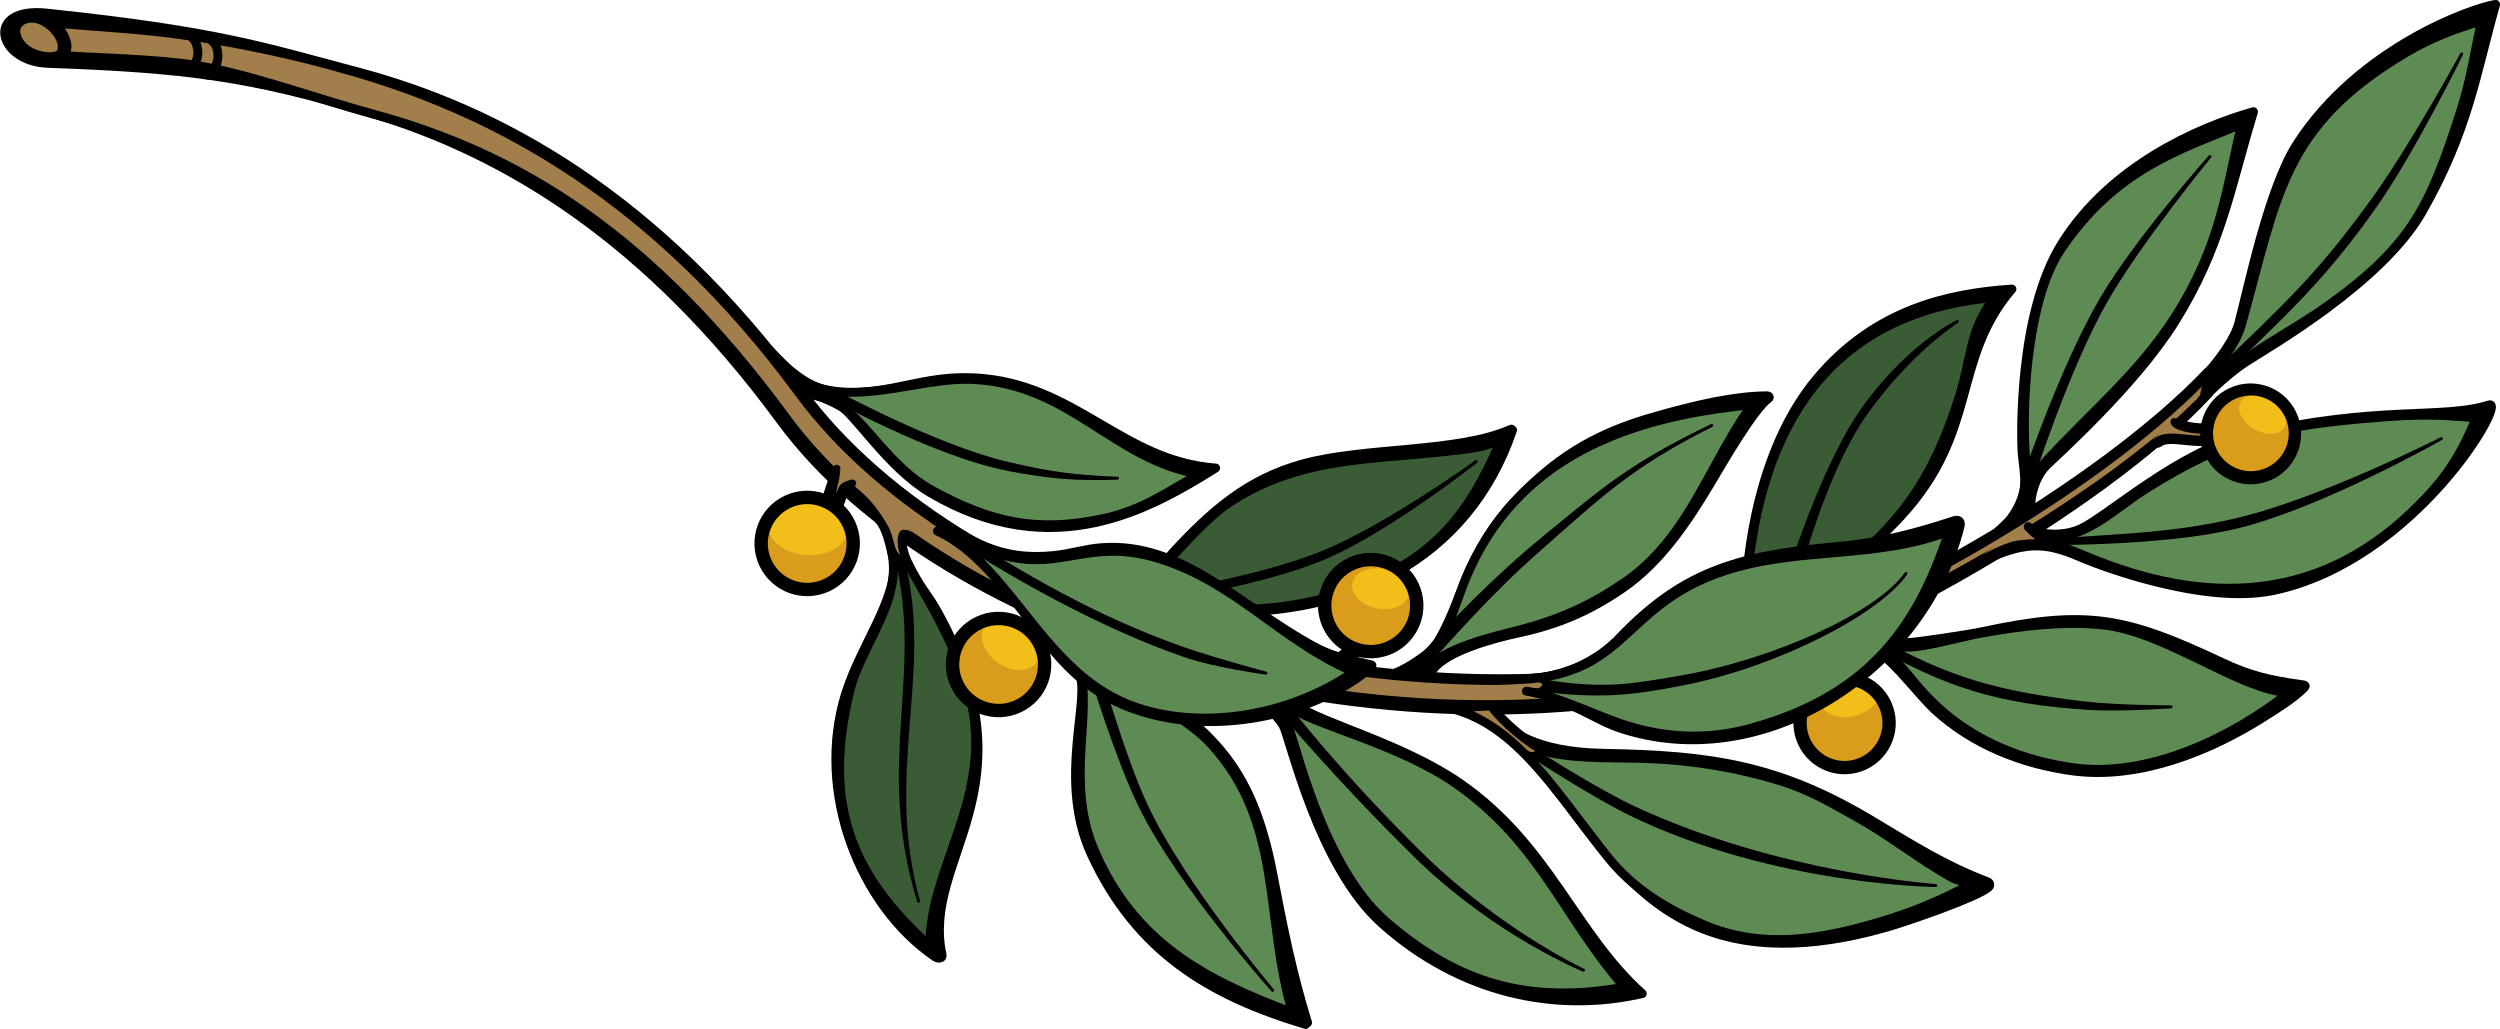 <?xml version="1.0" encoding="UTF-8" standalone="no"?>
<!-- Generator: Adobe Illustrator 15.0.2, SVG Export Plug-In . SVG Version: 6.00 Build 0)  -->

<svg
   xmlns:dc="http://purl.org/dc/elements/1.1/"
   xmlns:cc="http://creativecommons.org/ns#"
   xmlns:rdf="http://www.w3.org/1999/02/22-rdf-syntax-ns#"
   xmlns:svg="http://www.w3.org/2000/svg"
   xmlns="http://www.w3.org/2000/svg"
   xmlns:xlink="http://www.w3.org/1999/xlink"
   xmlns:sodipodi="http://sodipodi.sourceforge.net/DTD/sodipodi-0.dtd"
   xmlns:inkscape="http://www.inkscape.org/namespaces/inkscape"
   version="1.1"
   id="Layer_1"
   x="0px"
   y="0px"
   width="877.027"
   height="361.007"
   viewBox="0 0 877.027 361.007"
   enable-background="new 0 0 161.173 191.341"
   xml:space="preserve"
   inkscape:version="0.91 r13725"
   sodipodi:docname="LaurelBranch7.svg"><defs
     id="defs1919"><defs
       id="defs839"><rect
         height="174.587"
         width="145.356"
         y="8.045"
         x="8.28"
         id="SVGID_69_" /></defs><clipPath
       id="SVGID_70_"><use
         id="use843"
         overflow="visible"
         xlink:href="#SVGID_69_"
         style="overflow:visible"
         x="0"
         y="0"
         width="100%"
         height="100%" /></clipPath><defs
       id="defs1457"><rect
         height="174.587"
         width="145.356"
         y="8.045"
         x="8.28"
         id="SVGID_137_" /></defs><clipPath
       id="SVGID_138_"><use
         id="use1461"
         overflow="visible"
         xlink:href="#SVGID_137_"
         style="overflow:visible"
         x="0"
         y="0"
         width="100%"
         height="100%" /></clipPath><defs
       id="defs1811"><rect
         height="174.587"
         width="145.356"
         y="8.045"
         x="8.28"
         id="SVGID_185_" /></defs><clipPath
       id="SVGID_186_"><use
         id="use1815"
         overflow="visible"
         xlink:href="#SVGID_185_"
         style="overflow:visible"
         x="0"
         y="0"
         width="100%"
         height="100%" /></clipPath><defs
       id="defs319"><rect
         height="174.587"
         width="145.356"
         y="8.045"
         x="8.28"
         id="SVGID_25_" /></defs><clipPath
       id="SVGID_26_"><use
         id="use323"
         overflow="visible"
         xlink:href="#SVGID_25_"
         style="overflow:visible"
         x="0"
         y="0"
         width="100%"
         height="100%" /></clipPath><defs
       id="defs599"><rect
         height="174.587"
         width="145.356"
         y="8.045"
         x="8.28"
         id="SVGID_49_" /></defs><clipPath
       id="SVGID_50_"><use
         id="use603"
         overflow="visible"
         xlink:href="#SVGID_49_"
         style="overflow:visible"
         x="0"
         y="0"
         width="100%"
         height="100%" /></clipPath><defs
       id="defs495"><rect
         height="174.587"
         width="145.356"
         y="8.045"
         x="8.28"
         id="SVGID_41_" /></defs><clipPath
       id="SVGID_42_"><use
         id="use499"
         overflow="visible"
         xlink:href="#SVGID_41_"
         style="overflow:visible"
         x="0"
         y="0"
         width="100%"
         height="100%" /></clipPath><defs
       id="defs199"><rect
         height="174.587"
         width="145.356"
         y="8.045"
         x="8.28"
         id="SVGID_17_" /></defs><clipPath
       id="SVGID_18_"><use
         id="use203"
         overflow="visible"
         xlink:href="#SVGID_17_"
         style="overflow:visible"
         x="0"
         y="0"
         width="100%"
         height="100%" /></clipPath><defs
       id="defs405"><rect
         height="174.587"
         width="145.356"
         y="8.045"
         x="8.28"
         id="SVGID_29_" /></defs><clipPath
       id="SVGID_30_"><use
         id="use409"
         overflow="visible"
         xlink:href="#SVGID_29_"
         style="overflow:visible"
         x="0"
         y="0"
         width="100%"
         height="100%" /></clipPath><defs
       id="defs807"><rect
         height="174.587"
         width="145.356"
         y="8.045"
         x="8.28"
         id="SVGID_65_" /></defs><clipPath
       id="SVGID_66_"><use
         id="use811"
         overflow="visible"
         xlink:href="#SVGID_65_"
         style="overflow:visible"
         x="0"
         y="0"
         width="100%"
         height="100%" /></clipPath><defs
       id="defs5"><rect
         height="174.587"
         width="145.356"
         y="8.045"
         x="8.28"
         id="SVGID_1_" /></defs><clipPath
       id="SVGID_2_"><use
         id="use9"
         overflow="visible"
         xlink:href="#SVGID_1_"
         style="overflow:visible"
         x="0"
         y="0"
         width="100%"
         height="100%" /></clipPath><defs
       id="defs707"><rect
         height="174.587"
         width="145.356"
         y="8.045"
         x="8.28"
         id="SVGID_53_" /></defs><clipPath
       id="SVGID_54_"><use
         id="use711"
         overflow="visible"
         xlink:href="#SVGID_53_"
         style="overflow:visible"
         x="0"
         y="0"
         width="100%"
         height="100%" /></clipPath><defs
       id="defs435"><rect
         height="174.587"
         width="145.356"
         y="8.045"
         x="8.28"
         id="SVGID_33_" /></defs><clipPath
       id="SVGID_34_"><use
         id="use439"
         overflow="visible"
         xlink:href="#SVGID_33_"
         style="overflow:visible"
         x="0"
         y="0"
         width="100%"
         height="100%" /></clipPath><defs
       id="defs1679"><rect
         height="174.587"
         width="145.356"
         y="8.045"
         x="8.28"
         id="SVGID_169_" /></defs><clipPath
       id="SVGID_170_"><use
         id="use1683"
         overflow="visible"
         xlink:href="#SVGID_169_"
         style="overflow:visible"
         x="0"
         y="0"
         width="100%"
         height="100%" /></clipPath><defs
       id="defs1627"><rect
         height="174.587"
         width="145.356"
         y="8.045"
         x="8.28"
         id="SVGID_161_" /></defs><clipPath
       id="SVGID_162_"><use
         id="use1631"
         overflow="visible"
         xlink:href="#SVGID_161_"
         style="overflow:visible"
         x="0"
         y="0"
         width="100%"
         height="100%" /></clipPath></defs><sodipodi:namedview
     pagecolor="#ffffff"
     bordercolor="#666666"
     borderopacity="1"
     objecttolerance="10"
     gridtolerance="10"
     guidetolerance="10"
     inkscape:pageopacity="0"
     inkscape:pageshadow="2"
     inkscape:window-width="1600"
     inkscape:window-height="837"
     id="namedview1917"
     showgrid="false"
     inkscape:zoom="1.2587979"
     inkscape:cx="438.51365"
     inkscape:cy="180.50366"
     inkscape:window-x="-8"
     inkscape:window-y="-8"
     inkscape:window-maximized="1"
     inkscape:current-layer="Layer_1"
     fit-margin-top="0"
     fit-margin-left="0"
     fit-margin-right="0"
     fit-margin-bottom="0" /><g
     id="g9532"><path
       transform="matrix(-2.95,-6.327,-6.327,2.95,1419.014,42.082)"
       clip-path="url(#SVGID_2_)"
       d="m 33.939,138.54 c 0,0 -1.582,-0.639 -2.282,-0.989 -1.216,-0.608 -3.957,-3.981 -7.019,-5.758 -4.7,-2.727 -9.249,-2.024 -13.405,-3.809 0.931,4.352 3.863,8.283 8.718,10.365 3.988,1.711 10.423,0.24 11.123,0.298 0.7,0.059 2.923,0.917 2.923,0.917"
       id="path11"
       inkscape:connector-curvature="0" /><path
       transform="matrix(-2.95,-6.327,-6.327,2.95,1419.014,42.082)"
       clip-path="url(#SVGID_2_)"
       stroke-miterlimit="3.864"
       d="m 33.939,138.54 c 0,0 -1.582,-0.639 -2.282,-0.989 -1.216,-0.608 -3.957,-3.981 -7.019,-5.758 -4.7,-2.727 -9.249,-2.024 -13.405,-3.809 0.931,4.352 3.863,8.283 8.718,10.365 3.988,1.711 10.423,0.24 11.123,0.298 0.7,0.059 2.923,0.917 2.923,0.917"
       id="path13"
       inkscape:connector-curvature="0"
       style="fill:none;stroke:#000000;stroke-width:0.448;stroke-linecap:round;stroke-linejoin:round;stroke-miterlimit:3.864" /><path
       transform="matrix(-2.95,-6.327,-6.327,2.95,1419.014,42.082)"
       clip-path="url(#SVGID_18_)"
       d="m 16.977,143.971 0.042,-0.127 c 2.571,-0.35 4.979,-0.933 7.48,-1.567 5.541,-1.404 8.137,-0.264 12.627,2.809 0.281,0.193 0.614,0.461 0.936,0.582 0.728,0.275 1.195,0.083 1.898,0.083 l 0.064,0.013 1.053,0.823 c 0.08,0.063 0.032,0.118 -0.044,0.134 -0.917,0.189 -2.169,0.186 -3.129,0.099 -1.448,-0.132 -4.428,3.3 -8.67,3.3 -5.375,0 -8.907,-2.379 -12.257,-6.149"
       id="path225"
       inkscape:connector-curvature="0" /><path
       transform="matrix(-2.95,-6.327,-6.327,2.95,1419.014,42.082)"
       clip-path="url(#SVGID_18_)"
       stroke-miterlimit="3.864"
       d="m 16.977,143.971 0.042,-0.127 c 2.571,-0.35 4.979,-0.933 7.48,-1.567 5.541,-1.404 8.137,-0.264 12.627,2.809 0.281,0.193 0.614,0.461 0.936,0.582 0.728,0.275 1.195,0.083 1.898,0.083 l 0.064,0.013 1.053,0.823 c 0.08,0.063 0.032,0.118 -0.044,0.134 -0.917,0.189 -2.169,0.186 -3.129,0.099 -1.448,-0.132 -4.428,3.3 -8.67,3.3 -5.375,0 -8.907,-2.379 -12.257,-6.149 z"
       id="path227"
       inkscape:connector-curvature="0"
       style="fill:none;stroke:#000000;stroke-width:0.448;stroke-linecap:round;stroke-linejoin:round;stroke-miterlimit:3.864" /><path
       transform="matrix(-2.95,-6.327,-6.327,2.95,1419.014,42.082)"
       clip-path="url(#SVGID_18_)"
       d="m 40.614,146.51 c -0.839,0.03 -1.733,0.03 -2.561,0.169 -2.472,0.416 -4.919,3.109 -8.678,3.217 -5.002,0.144 -8.16,-2.212 -11.579,-5.574 4.974,-0.748 8.819,-3.62 13.951,-2.005 2.631,0.828 5.724,4.142 8.194,3.667 l 0.673,0.526 z"
       id="path229"
       inkscape:connector-curvature="0"
       style="fill:#5e8a54" /><path
       transform="matrix(-2.95,-6.327,-6.327,2.95,1419.014,42.082)"
       clip-path="url(#SVGID_18_)"
       stroke-miterlimit="3.864"
       d="m 40.614,146.51 c -0.839,0.03 -1.733,0.03 -2.561,0.169 -2.472,0.416 -4.919,3.109 -8.678,3.217 -5.002,0.144 -8.16,-2.212 -11.579,-5.574 4.974,-0.748 8.819,-3.62 13.951,-2.005 2.631,0.828 5.724,4.142 8.194,3.667 l 0.673,0.526 z"
       id="path231"
       inkscape:connector-curvature="0"
       style="fill:none;stroke:#000000;stroke-width:0.448;stroke-linecap:round;stroke-linejoin:round;stroke-miterlimit:3.864" /><path
       transform="matrix(-2.95,-6.327,-6.327,2.95,1419.014,42.082)"
       clip-path="url(#SVGID_18_)"
       d="m 37.521,145.85 c 0,0 -4.388,0.721 -7.121,0.728 -4.414,0.01 -11.17,-1.83 -11.17,-1.83 0,0 6.736,2.038 11.17,2.128 2.727,0.055 7.121,-0.578 7.121,-0.578 l 0,-0.448 z"
       id="path233"
       inkscape:connector-curvature="0" /><path
       transform="matrix(-2.95,-6.327,-6.327,2.95,1419.014,42.082)"
       clip-path="url(#SVGID_18_)"
       stroke-miterlimit="3.864"
       d="m 37.521,145.85 c 0,0 -4.388,0.721 -7.121,0.728 -4.414,0.01 -11.17,-1.83 -11.17,-1.83 0,0 6.736,2.038 11.17,2.128 2.727,0.055 7.121,-0.578 7.121,-0.578 l 0,-0.448 z"
       id="path235"
       inkscape:connector-curvature="0"
       style="fill:none;stroke:#000000;stroke-width:0.149;stroke-linecap:round;stroke-linejoin:round;stroke-miterlimit:3.864" /><path
       transform="matrix(-2.95,-6.327,-6.327,2.95,1419.014,42.082)"
       clip-path="url(#SVGID_18_)"
       stroke-miterlimit="3.864"
       d="m 25.597,92.84 c -0.084,0.188 -0.333,0.1 -0.281,-0.099 0.036,-0.138 0.009,-0.305 -0.077,-0.512 -0.088,-0.214 -0.224,-0.442 -0.368,-0.684 -0.15,-0.253 -0.309,-0.519 -0.435,-0.796 -0.127,-0.282 -0.225,-0.584 -0.245,-0.899 -0.018,-0.31 0.042,-0.632 0.204,-0.745 0.145,-0.102 0.283,-0.011 0.349,0.095 0.062,0.098 0.104,0.252 0.129,0.455 0.049,0.382 0.279,0.873 0.539,1.259 0.129,0.192 0.26,0.35 0.371,0.45 0.056,0.051 0.101,0.082 0.133,0.097 0.016,0.008 0.024,0.01 0.027,0.01 l 0.176,0.203 -0.522,1.166 z"
       id="path237"
       inkscape:connector-curvature="0"
       style="fill:none;stroke:#000000;stroke-width:0.373;stroke-linecap:round;stroke-linejoin:round;stroke-miterlimit:3.864" /><path
       transform="matrix(-2.95,-6.327,-6.327,2.95,1419.014,42.082)"
       clip-path="url(#SVGID_18_)"
       d="m 51.096,153.556 c -0.022,-0.915 0.159,-0.574 1.145,-0.172 0.21,0.085 0.055,0.291 -0.125,0.403 -0.589,0.368 -1.109,1.148 -1.359,0.973 -0.678,-0.474 -0.252,-0.491 0.339,-1.204"
       id="path239"
       inkscape:connector-curvature="0" /><path
       transform="matrix(-2.95,-6.327,-6.327,2.95,1419.014,42.082)"
       clip-path="url(#SVGID_18_)"
       stroke-miterlimit="3.864"
       d="m 51.096,153.556 c -0.022,-0.915 0.159,-0.574 1.145,-0.172 0.21,0.085 0.055,0.291 -0.125,0.403 -0.589,0.368 -1.109,1.148 -1.359,0.973 -0.678,-0.474 -0.252,-0.491 0.339,-1.204 z"
       id="path241"
       inkscape:connector-curvature="0"
       style="fill:none;stroke:#000000;stroke-width:0.373;stroke-linecap:round;stroke-linejoin:round;stroke-miterlimit:3.864" /><path
       transform="matrix(-2.95,-6.327,-6.327,2.95,1419.014,42.082)"
       clip-path="url(#SVGID_18_)"
       d="m 27.542,89.014 c -2.902,7.378 -3.882,20.442 -2.878,26.374 3.086,18.238 18.107,35.336 31.857,38.099 11.959,2.404 19.249,7.762 24.01,13.477 3.112,3.735 4.773,5.431 9.241,12.869 1.633,2.718 -1.16,3.268 -2.312,1.014 -3.145,-6.148 -4.838,-8.88 -9.17,-13.713 -4.652,-5.19 -11.495,-9.85 -22.664,-12.079 -13.319,-2.659 -28.921,-19.787 -32.007,-38.024 -1.004,-5.933 -0.126,-20.098 2.92,-27.585 l 1.003,-0.432 z"
       id="path243"
       inkscape:connector-curvature="0" /><path
       transform="matrix(-2.95,-6.327,-6.327,2.95,1419.014,42.082)"
       clip-path="url(#SVGID_18_)"
       stroke-miterlimit="3.864"
       d="m 27.542,89.014 c -2.902,7.378 -3.882,20.442 -2.878,26.374 3.086,18.238 18.107,35.336 31.857,38.099 11.959,2.404 19.249,7.762 24.01,13.477 3.112,3.735 4.773,5.431 9.241,12.869 1.633,2.718 -1.16,3.268 -2.312,1.014 -3.145,-6.148 -4.838,-8.88 -9.17,-13.713 -4.652,-5.19 -11.495,-9.85 -22.664,-12.079 -13.319,-2.659 -28.921,-19.787 -32.007,-38.024 -1.004,-5.933 -0.126,-20.098 2.92,-27.585 l 1.003,-0.432 z"
       id="path245"
       inkscape:connector-curvature="0"
       style="fill:none;stroke:#000000;stroke-width:0.448;stroke-linecap:round;stroke-linejoin:round;stroke-miterlimit:3.864" /><path
       transform="matrix(-2.95,-6.327,-6.327,2.95,1419.014,42.082)"
       clip-path="url(#SVGID_18_)"
       d="m 47.351,152.78 c -2.072,0.227 -3.473,3.235 -5.552,5.128 -3.828,3.484 -9.962,3.832 -13.873,1.505 -0.164,-0.098 -0.247,-0.316 -0.062,-0.359 4.863,-1.103 5.497,-7.739 15.634,-7.086 1.188,0.077 1.69,0.32 2.883,0.32"
       id="path247"
       inkscape:connector-curvature="0" /><path
       transform="matrix(-2.95,-6.327,-6.327,2.95,1419.014,42.082)"
       clip-path="url(#SVGID_18_)"
       stroke-miterlimit="3.864"
       d="m 47.351,152.78 c -2.072,0.227 -3.473,3.235 -5.552,5.128 -3.828,3.484 -9.962,3.832 -13.873,1.505 -0.164,-0.098 -0.247,-0.316 -0.062,-0.359 4.863,-1.103 5.497,-7.739 15.634,-7.086 1.188,0.077 1.69,0.32 2.883,0.32"
       id="path249"
       inkscape:connector-curvature="0"
       style="fill:none;stroke:#000000;stroke-width:0.448;stroke-linecap:round;stroke-linejoin:round;stroke-miterlimit:3.864" /><path
       transform="matrix(-2.95,-6.327,-6.327,2.95,1419.014,42.082)"
       clip-path="url(#SVGID_18_)"
       d="m 39.654,121.924 0.067,0.033 c 0.051,2.964 2.299,7.007 2.85,10.267 0.475,2.808 -0.21,5.155 -1.286,7.771 -0.269,0.652 -0.9,1.962 -0.925,2.604 -0.023,0.598 0.352,1.151 0.669,1.646 0.111,0.174 0.782,1.055 0.713,1.226 -2.686,-2.326 -1.106,-0.81 -2.224,-2.954 -0.576,-1.106 -1.263,-2.11 -1.834,-3.224 -3.016,-5.88 -3.071,-12.552 1.97,-17.369"
       id="path251"
       inkscape:connector-curvature="0" /><path
       transform="matrix(-2.95,-6.327,-6.327,2.95,1419.014,42.082)"
       clip-path="url(#SVGID_18_)"
       stroke-miterlimit="3.864"
       d="m 39.654,121.924 0.067,0.033 c 0.051,2.964 2.299,7.007 2.85,10.267 0.475,2.808 -0.21,5.155 -1.286,7.771 -0.269,0.652 -0.9,1.962 -0.925,2.604 -0.023,0.598 0.352,1.151 0.669,1.646 0.111,0.174 0.782,1.055 0.713,1.226 -2.686,-2.326 -1.106,-0.81 -2.224,-2.954 -0.576,-1.106 -1.263,-2.11 -1.834,-3.224 -3.016,-5.88 -3.071,-12.552 1.97,-17.369 z"
       id="path253"
       inkscape:connector-curvature="0"
       style="fill:none;stroke:#000000;stroke-width:0.448;stroke-linecap:round;stroke-linejoin:round;stroke-miterlimit:3.864" /><path
       transform="matrix(-2.95,-6.327,-6.327,2.95,1419.014,42.082)"
       clip-path="url(#SVGID_18_)"
       d="m 59.039,154.05 c -1.319,-0.426 -2.662,-0.952 -3.387,-2.302 -1.216,-2.266 -0.956,-4.098 -2.203,-6.443 -2.366,-4.449 -6.921,-4.928 -9.22,-9.052 -0.466,3.795 -0.975,9.465 4.933,13.52 2.08,1.427 5.251,1.755 6.016,2.328 0.765,0.573 1.225,1.392 1.225,1.392"
       id="path255"
       inkscape:connector-curvature="0" /><path
       transform="matrix(-2.95,-6.327,-6.327,2.95,1419.014,42.082)"
       clip-path="url(#SVGID_18_)"
       stroke-miterlimit="3.864"
       d="m 59.039,154.05 c -1.319,-0.426 -2.662,-0.952 -3.387,-2.302 -1.216,-2.266 -0.956,-4.098 -2.203,-6.443 -2.366,-4.449 -6.921,-4.928 -9.22,-9.052 -0.466,3.795 -0.975,9.465 4.933,13.52 2.08,1.427 5.251,1.755 6.016,2.328 0.765,0.573 1.225,1.392 1.225,1.392"
       id="path257"
       inkscape:connector-curvature="0"
       style="fill:none;stroke:#000000;stroke-width:0.448;stroke-linecap:round;stroke-linejoin:round;stroke-miterlimit:3.864" /><path
       transform="matrix(-2.95,-6.327,-6.327,2.95,1419.014,42.082)"
       clip-path="url(#SVGID_18_)"
       d="m 56.48,153.356 c -0.435,-0.462 -0.921,-0.927 -1.437,-1.3 -1.206,-0.872 -3.817,-0.954 -5.788,-2.399 -2.753,-2.019 -4.18,-3.896 -4.945,-7.223 -0.464,-2.018 -0.107,-3.631 -0.012,-5.309 2.48,3.602 6.788,3.941 9.093,8.25 1.401,2.618 1.215,6.6 4.086,8.192 l -0.997,-0.211 z"
       id="path259"
       inkscape:connector-curvature="0"
       style="fill:#5e8a54" /><path
       transform="matrix(-2.95,-6.327,-6.327,2.95,1419.014,42.082)"
       clip-path="url(#SVGID_18_)"
       stroke-miterlimit="3.864"
       d="m 56.48,153.356 c -0.435,-0.462 -0.921,-0.927 -1.437,-1.3 -1.206,-0.872 -3.817,-0.954 -5.788,-2.399 -2.753,-2.019 -4.18,-3.896 -4.945,-7.223 -0.464,-2.018 -0.107,-3.631 -0.012,-5.309 2.48,3.602 6.788,3.941 9.093,8.25 1.401,2.618 1.215,6.6 4.086,8.192 l -0.997,-0.211 z"
       id="path261"
       inkscape:connector-curvature="0"
       style="fill:none;stroke:#000000;stroke-width:0.448;stroke-linecap:round;stroke-linejoin:round;stroke-miterlimit:3.864" /><path
       transform="matrix(-2.95,-6.327,-6.327,2.95,1419.014,42.082)"
       clip-path="url(#SVGID_18_)"
       d="m 32.934,133.545 c 0,0 -0.164,0.198 -0.395,0.856 -0.103,0.296 0.546,1.187 0.493,0.878 -0.132,-0.756 0.24,-1.288 0.24,-1.288"
       id="path263"
       inkscape:connector-curvature="0" /><path
       transform="matrix(-2.95,-6.327,-6.327,2.95,1419.014,42.082)"
       clip-path="url(#SVGID_18_)"
       stroke-miterlimit="3.864"
       d="m 32.934,133.545 c 0,0 -0.164,0.198 -0.395,0.856 -0.103,0.296 0.546,1.187 0.493,0.878 -0.132,-0.756 0.24,-1.288 0.24,-1.288"
       id="path265"
       inkscape:connector-curvature="0"
       style="fill:none;stroke:#000000;stroke-width:0.373;stroke-linecap:round;stroke-linejoin:round;stroke-miterlimit:3.864" /><path
       transform="matrix(-2.95,-6.327,-6.327,2.95,1419.014,42.082)"
       clip-path="url(#SVGID_18_)"
       d="m 33.939,138.54 c 0,0 -1.582,-0.341 -2.282,-0.69 -1.216,-0.609 -3.908,-4.14 -7.019,-5.907 -4.46,-2.533 -8.345,-2.004 -12.733,-3.287 1.245,4.683 3.625,7.484 8.046,9.469 3.959,1.777 10.423,0.24 11.123,0.298 0.7,0.059 2.923,0.992 2.923,0.992"
       id="path267"
       inkscape:connector-curvature="0"
       style="fill:#5e8a54" /><path
       transform="matrix(-2.95,-6.327,-6.327,2.95,1419.014,42.082)"
       clip-path="url(#SVGID_18_)"
       stroke-miterlimit="3.864"
       d="m 33.939,138.54 c 0,0 -1.582,-0.341 -2.282,-0.69 -1.216,-0.609 -3.908,-4.14 -7.019,-5.907 -4.46,-2.533 -8.345,-2.004 -12.733,-3.287 1.245,4.683 3.625,7.484 8.046,9.469 3.959,1.777 10.423,0.24 11.123,0.298 0.7,0.059 2.923,0.992 2.923,0.992"
       id="path269"
       inkscape:connector-curvature="0"
       style="fill:none;stroke:#000000;stroke-width:0.448;stroke-linecap:round;stroke-linejoin:round;stroke-miterlimit:3.864" /><path
       transform="matrix(-2.95,-6.327,-6.327,2.95,1419.014,42.082)"
       clip-path="url(#SVGID_18_)"
       d="m 40.217,143.905 c -0.196,-1.393 -1.779,-3.398 -2.442,-4.695 -0.971,-1.901 -1.7,-3.976 -1.917,-6.108 -0.468,-4.593 0.586,-7.071 3.609,-10.475 0.022,0.998 0.156,1.348 0.457,2.276 1.265,3.897 3.036,7.118 2.462,11.355 -0.283,2.086 -1.986,5.056 -2.064,6.331 -0.04,0.66 0.333,1.435 0.662,1.991 l -0.767,-0.675 z"
       id="path271"
       inkscape:connector-curvature="0"
       style="fill:#395c35" /><path
       transform="matrix(-2.95,-6.327,-6.327,2.95,1419.014,42.082)"
       clip-path="url(#SVGID_18_)"
       stroke-miterlimit="3.864"
       d="m 40.217,143.905 c -0.196,-1.393 -1.779,-3.398 -2.442,-4.695 -0.971,-1.901 -1.7,-3.976 -1.917,-6.108 -0.468,-4.593 0.586,-7.071 3.609,-10.475 0.022,0.998 0.156,1.348 0.457,2.276 1.265,3.897 3.036,7.118 2.462,11.355 -0.283,2.086 -1.986,5.056 -2.064,6.331 -0.04,0.66 0.333,1.435 0.662,1.991 l -0.767,-0.675 z"
       id="path273"
       inkscape:connector-curvature="0"
       style="fill:none;stroke:#000000;stroke-width:0.448;stroke-linecap:round;stroke-linejoin:round;stroke-miterlimit:3.864" /><path
       transform="matrix(-2.95,-6.327,-6.327,2.95,1419.014,42.082)"
       clip-path="url(#SVGID_18_)"
       d="m 28.872,131.483 c -3.244,-5.393 -10.853,-2.976 -15.839,-7.504 -2.42,-2.198 -3.501,-5.506 -3.984,-8.652 -0.144,-0.937 -0.544,-4.651 -0.326,-5.372 0.04,-0.134 0.175,-0.166 0.279,-0.064 1.653,1.616 3.31,2.66 5.224,3.956 4.546,3.077 6.412,5.965 8.755,10.763 3.067,6.284 5.849,2.703 5.891,6.873"
       id="path275"
       inkscape:connector-curvature="0" /><path
       transform="matrix(-2.95,-6.327,-6.327,2.95,1419.014,42.082)"
       clip-path="url(#SVGID_18_)"
       stroke-miterlimit="3.864"
       d="m 28.872,131.483 c -3.244,-5.393 -10.853,-2.976 -15.839,-7.504 -2.42,-2.198 -3.501,-5.506 -3.984,-8.652 -0.144,-0.937 -0.544,-4.651 -0.326,-5.372 0.04,-0.134 0.175,-0.166 0.279,-0.064 1.653,1.616 3.31,2.66 5.224,3.956 4.546,3.077 6.412,5.965 8.755,10.763 3.067,6.284 5.849,2.703 5.891,6.873 z"
       id="path277"
       inkscape:connector-curvature="0"
       style="fill:none;stroke:#000000;stroke-width:0.448;stroke-linecap:round;stroke-linejoin:round;stroke-miterlimit:3.864" /><path
       transform="matrix(-2.95,-6.327,-6.327,2.95,1419.014,42.082)"
       clip-path="url(#SVGID_18_)"
       d="m 38.99,124.252 c 0,0 -1.03,5.395 -0.874,8.865 0.16,3.545 1.732,8.934 1.732,8.934 l -0.299,0 c 0,0 -1.63,-5.386 -1.731,-8.934 -0.1,-3.486 1.172,-8.865 1.172,-8.865"
       id="path279"
       inkscape:connector-curvature="0"
       style="clip-rule:evenodd;fill-rule:evenodd" /><path
       transform="matrix(-2.95,-6.327,-6.327,2.95,1419.014,42.082)"
       clip-path="url(#SVGID_18_)"
       stroke-miterlimit="3.864"
       d="m 38.99,124.252 c 0,0 -1.03,5.395 -0.874,8.865 0.16,3.545 1.732,8.934 1.732,8.934 l -0.299,0 c 0,0 -1.63,-5.386 -1.731,-8.934 -0.1,-3.486 1.172,-8.865 1.172,-8.865 z"
       id="path281"
       inkscape:connector-curvature="0"
       style="fill:none;stroke:#000000;stroke-width:0.149;stroke-linecap:round;stroke-linejoin:round;stroke-miterlimit:3.864" /><path
       transform="matrix(-2.95,-6.327,-6.327,2.95,1419.014,42.082)"
       clip-path="url(#SVGID_18_)"
       d="m 28.289,130.606 c -2.235,-2.615 -5.922,-2.944 -10.09,-3.948 -1.994,-0.48 -3.622,-1.569 -5.142,-2.939 -2.36,-2.128 -3.14,-4.981 -3.6,-8.042 -0.258,-1.716 -0.328,-3.379 -0.213,-5.116 0.19,0.335 0.431,0.666 0.746,0.892 1.548,1.109 3.161,1.883 4.712,3.003 1.355,0.979 2.317,1.625 3.428,2.877 1.405,1.585 2.578,3.298 3.566,5.169 0.779,1.477 1.447,3.208 2.454,4.548 0.522,0.696 2.628,1.6 3.394,1.698 l 0.745,1.858 z"
       id="path283"
       inkscape:connector-curvature="0"
       style="fill:#5e8a54" /><g
       transform="matrix(-2.95,-6.327,-6.327,2.95,1419.014,42.082)"
       id="g285"><defs
         id="defs287"><path
           inkscape:connector-curvature="0"
           d="m 9.458,115.678 c 0.46,3.061 1.24,5.914 3.6,8.042 1.52,1.37 3.148,2.459 5.142,2.939 4.168,1.004 7.855,1.333 10.09,3.947 l -0.746,-1.857 c -0.765,-0.098 -2.871,-1.003 -3.393,-1.698 -1.007,-1.341 -1.675,-3.071 -2.455,-4.548 -0.988,-1.871 -2.161,-3.585 -3.566,-5.169 -1.11,-1.252 -2.072,-1.898 -3.428,-2.877 -1.55,-1.121 -3.163,-1.894 -4.711,-3.003 -0.315,-0.226 -0.556,-0.558 -0.746,-0.892 -0.116,1.736 -0.045,3.399 0.213,5.116"
           id="SVGID_19_" /></defs><clipPath
         id="SVGID_20_"><use
           height="100%"
           width="100%"
           y="0"
           x="0"
           style="overflow:visible"
           id="use291"
           overflow="visible"
           xlink:href="#SVGID_19_" /></clipPath><path
         style="fill:#a17e4a"
         inkscape:connector-curvature="0"
         id="path293"
         d="m 24.448,127.144 -0.253,0.674 0.042,0.463 1.096,0.295 3.075,2.023 c 0,0 -0.842,-1.98 -1.011,-2.065 -0.168,-0.084 -1.18,-0.295 -1.18,-0.295 l -1.769,-1.095 z"
         clip-path="url(#SVGID_20_)" /></g><g
       transform="matrix(-2.95,-6.327,-6.327,2.95,1419.014,42.082)"
       id="g295"><defs
         id="defs297"><rect
           height="174.587"
           width="145.356"
           y="8.045"
           x="8.28"
           id="SVGID_21_" /></defs><clipPath
         id="SVGID_22_"><use
           height="100%"
           width="100%"
           y="0"
           x="0"
           style="overflow:visible"
           id="use301"
           overflow="visible"
           xlink:href="#SVGID_21_" /></clipPath><path
         style="fill:none;stroke:#000000;stroke-width:0.448;stroke-linecap:round;stroke-linejoin:round;stroke-miterlimit:3.864"
         inkscape:connector-curvature="0"
         id="path303"
         d="m 28.289,130.606 c -2.235,-2.615 -5.922,-2.944 -10.09,-3.948 -1.994,-0.48 -3.622,-1.569 -5.142,-2.939 -2.36,-2.128 -3.14,-4.981 -3.6,-8.042 -0.258,-1.716 -0.328,-3.379 -0.213,-5.116 0.19,0.335 0.431,0.666 0.746,0.892 1.548,1.109 3.161,1.883 4.712,3.003 1.355,0.979 2.317,1.625 3.428,2.877 1.405,1.585 2.578,3.298 3.566,5.169 0.779,1.477 1.447,3.208 2.454,4.548 0.522,0.696 2.628,1.6 3.394,1.698 l 0.745,1.858 z"
         stroke-miterlimit="3.864"
         clip-path="url(#SVGID_22_)" /><path
         style="fill:#d99c1b"
         inkscape:connector-curvature="0"
         id="path305"
         d="m 19.258,110.897 c 1.175,0 2.127,0.952 2.127,2.127 0,1.175 -0.952,2.128 -2.127,2.128 -1.175,0 -2.127,-0.953 -2.127,-2.128 0,-1.175 0.952,-2.127 2.127,-2.127"
         clip-path="url(#SVGID_22_)" /></g><g
       transform="matrix(-2.95,-6.327,-6.327,2.95,1419.014,42.082)"
       id="g307"><defs
         id="defs309"><path
           inkscape:connector-curvature="0"
           d="m 17.13,113.024 c 0,1.175 0.953,2.128 2.128,2.128 1.175,0 2.127,-0.953 2.127,-2.128 0,-1.175 -0.952,-2.128 -2.127,-2.128 -1.175,0 -2.128,0.954 -2.128,2.128"
           id="SVGID_23_" /></defs><clipPath
         id="SVGID_24_"><use
           height="100%"
           width="100%"
           y="0"
           x="0"
           style="overflow:visible"
           id="use313"
           overflow="visible"
           xlink:href="#SVGID_23_" /></clipPath><path
         style="fill:#f2be1a"
         inkscape:connector-curvature="0"
         id="path315"
         d="m 19.333,111.997 c 0,-0.939 0.552,-1.699 1.232,-1.699 0.681,0 1.233,0.76 1.233,1.699 0,0.938 -0.552,1.699 -1.233,1.699 -0.68,0 -1.232,-0.761 -1.232,-1.699"
         clip-path="url(#SVGID_24_)" /></g><circle
       transform="matrix(-2.95,-6.327,-6.327,2.95,1419.014,42.082)"
       clip-path="url(#SVGID_26_)"
       stroke-miterlimit="3.864"
       cx="19.258"
       cy="113.025"
       r="2.128"
       id="circle325"
       style="fill:none;stroke:#000000;stroke-width:0.448;stroke-linecap:round;stroke-linejoin:round;stroke-miterlimit:3.864" /><path
       transform="matrix(-2.95,-6.327,-6.327,2.95,1419.014,42.082)"
       clip-path="url(#SVGID_26_)"
       d="m 25.544,112.081 c 0,0 0.993,-3.697 1.928,-5.985 2.211,-5.416 6.045,-5.62 7.999,-9.909 1.119,2.896 2.012,6.619 0.058,10.795 -2.256,4.824 -8.028,7.655 -8.028,7.655 l -1.957,-2.556 z"
       id="path327"
       inkscape:connector-curvature="0" /><path
       transform="matrix(-2.95,-6.327,-6.327,2.95,1419.014,42.082)"
       clip-path="url(#SVGID_26_)"
       stroke-miterlimit="3.864"
       d="m 25.544,112.081 c 0,0 0.993,-3.697 1.928,-5.985 2.211,-5.416 6.045,-5.62 7.999,-9.909 1.119,2.896 2.012,6.619 0.058,10.795 -2.256,4.824 -8.028,7.655 -8.028,7.655 l -1.957,-2.556 z"
       id="path329"
       inkscape:connector-curvature="0"
       style="fill:none;stroke:#000000;stroke-width:0.448;stroke-linecap:round;stroke-linejoin:round;stroke-miterlimit:3.864" /><path
       transform="matrix(-2.95,-6.327,-6.327,2.95,1419.014,42.082)"
       clip-path="url(#SVGID_26_)"
       d="m 35.454,97.159 c 2.881,7.865 -0.923,13.528 -7.908,17.433 l -1.84,-2.543 c 1.201,-5.051 2.063,-7.538 5.922,-11.127 1.525,-1.419 2.862,-1.88 3.826,-3.763"
       id="path331"
       inkscape:connector-curvature="0"
       style="fill:#395c35" /><path
       transform="matrix(-2.95,-6.327,-6.327,2.95,1419.014,42.082)"
       clip-path="url(#SVGID_26_)"
       stroke-miterlimit="3.864"
       d="m 35.454,97.159 c 2.881,7.865 -0.923,13.528 -7.908,17.433 l -1.84,-2.543 c 1.201,-5.051 2.063,-7.538 5.922,-11.127 1.525,-1.419 2.862,-1.88 3.826,-3.763 z"
       id="path333"
       inkscape:connector-curvature="0"
       style="fill:none;stroke:#000000;stroke-width:0.448;stroke-linecap:round;stroke-linejoin:round;stroke-miterlimit:3.864" /><path
       transform="matrix(-2.95,-6.327,-6.327,2.95,1419.014,42.082)"
       clip-path="url(#SVGID_26_)"
       d="m 27.327,89.365 c -2.876,7.559 -3.726,20.199 -2.736,26.048 3.094,18.281 18.074,35.442 31.9,38.22 11.923,2.396 19.051,7.766 23.961,13.315 2.293,2.593 4.143,5.125 5.666,7.509 1.31,2.051 2.432,4.289 3.534,6.06 0.178,0.286 -1.311,0.901 -1.468,0.647 -1.165,-1.883 -2.235,-4.258 -3.577,-6.433 -1.527,-2.474 -4.15,-5.005 -6.432,-7.698 -4.854,-5.731 -11.317,-10.038 -22.521,-12.274 -13.246,-2.644 -28.662,-19.563 -31.74,-37.754 -1,-5.91 -0.263,-19.626 2.37,-26.867"
       id="path335"
       inkscape:connector-curvature="0"
       style="fill:#a17e4a" /><path
       transform="matrix(-2.95,-6.327,-6.327,2.95,1419.014,42.082)"
       clip-path="url(#SVGID_26_)"
       stroke-miterlimit="3.864"
       d="m 27.327,89.365 c -2.876,7.559 -3.726,20.199 -2.736,26.048 3.094,18.281 18.074,35.442 31.9,38.22 11.923,2.396 19.051,7.766 23.961,13.315 2.293,2.593 4.143,5.125 5.666,7.509 1.31,2.051 2.432,4.289 3.534,6.06 0.178,0.286 -1.311,0.901 -1.468,0.647 -1.165,-1.883 -2.235,-4.258 -3.577,-6.433 -1.527,-2.474 -4.15,-5.005 -6.432,-7.698 -4.854,-5.731 -11.317,-10.038 -22.521,-12.274 -13.246,-2.644 -28.662,-19.563 -31.74,-37.754 -1,-5.91 -0.263,-19.626 2.37,-26.867"
       id="path337"
       inkscape:connector-curvature="0"
       style="fill:none;stroke:#000000;stroke-width:0.448;stroke-linecap:round;stroke-linejoin:round;stroke-miterlimit:3.864" /><path
       transform="matrix(-2.95,-6.327,-6.327,2.95,1419.014,42.082)"
       clip-path="url(#SVGID_26_)"
       d="m 25.884,125.134 c -0.594,-0.569 -1.449,-1.112 -2.02,-1.705 -5.311,-5.512 -3.916,-15.141 1.909,-19.844 0.198,-0.159 0.348,-0.084 0.376,0.15 0.234,1.94 0.536,3.766 1.314,5.903 1.777,4.881 2.067,7.68 0.452,11.836 -0.985,2.533 0.003,4.767 0.003,4.767"
       id="path339"
       inkscape:connector-curvature="0" /><path
       transform="matrix(-2.95,-6.327,-6.327,2.95,1419.014,42.082)"
       clip-path="url(#SVGID_26_)"
       stroke-miterlimit="3.864"
       d="m 25.884,125.134 c -0.594,-0.569 -1.449,-1.112 -2.02,-1.705 -5.311,-5.512 -3.916,-15.141 1.909,-19.844 0.198,-0.159 0.348,-0.084 0.376,0.15 0.234,1.94 0.536,3.766 1.314,5.903 1.777,4.881 2.067,7.68 0.452,11.836 -0.985,2.533 0.003,4.767 0.003,4.767"
       id="path341"
       inkscape:connector-curvature="0"
       style="fill:none;stroke:#000000;stroke-width:0.448;stroke-linecap:round;stroke-linejoin:round;stroke-miterlimit:3.864" /><path
       transform="matrix(-2.95,-6.327,-6.327,2.95,1419.014,42.082)"
       clip-path="url(#SVGID_26_)"
       d="m 44.613,148.868 c -3.398,-1.162 -6.908,-0.85 -9.734,-3.783 -3.261,-3.383 -3.967,-8.616 -3.115,-11.638 0.042,-0.147 0.156,-0.267 0.248,-0.154 0.724,0.887 1.108,1.525 2.06,2.227 3.404,2.511 7.583,3.769 9.026,7.605 0.288,0.763 0.383,1.563 0.652,2.332 0.919,2.635 2.427,3.431 4.611,4.87"
       id="path343"
       inkscape:connector-curvature="0" /><path
       transform="matrix(-2.95,-6.327,-6.327,2.95,1419.014,42.082)"
       clip-path="url(#SVGID_26_)"
       stroke-miterlimit="3.864"
       d="m 44.613,148.868 c -3.398,-1.162 -6.908,-0.85 -9.734,-3.783 -3.261,-3.383 -3.967,-8.616 -3.115,-11.638 0.042,-0.147 0.156,-0.267 0.248,-0.154 0.724,0.887 1.108,1.525 2.06,2.227 3.404,2.511 7.583,3.769 9.026,7.605 0.288,0.763 0.383,1.563 0.652,2.332 0.919,2.635 2.427,3.431 4.611,4.87"
       id="path345"
       inkscape:connector-curvature="0"
       style="fill:none;stroke:#000000;stroke-width:0.299;stroke-linecap:round;stroke-linejoin:round;stroke-miterlimit:3.864" /><path
       transform="matrix(-2.95,-6.327,-6.327,2.95,1419.014,42.082)"
       clip-path="url(#SVGID_26_)"
       d="m 47.268,150.267 c -3.179,-2.696 -8.908,-1.728 -12.32,-5.385 -2.505,-2.685 -3.561,-6.919 -2.94,-10.591 3.028,2.698 6.549,3.439 9.303,6.468 3.241,3.566 0.481,5.959 6.583,9.429"
       id="path347"
       inkscape:connector-curvature="0"
       style="fill:#5e8a54" /><path
       transform="matrix(-2.95,-6.327,-6.327,2.95,1419.014,42.082)"
       clip-path="url(#SVGID_26_)"
       stroke-miterlimit="3.864"
       d="m 47.268,150.267 c -3.179,-2.696 -8.908,-1.728 -12.32,-5.385 -2.505,-2.685 -3.561,-6.919 -2.94,-10.591 3.028,2.698 6.549,3.439 9.303,6.468 3.241,3.566 0.481,5.959 6.583,9.429"
       id="path349"
       inkscape:connector-curvature="0"
       style="fill:none;stroke:#000000;stroke-width:0.448;stroke-linecap:round;stroke-linejoin:round;stroke-miterlimit:3.864" /><path
       transform="matrix(-2.95,-6.327,-6.327,2.95,1419.014,42.082)"
       clip-path="url(#SVGID_26_)"
       d="m 30.29,130.919 0.009,-0.083 c 0.79,-0.941 0.242,-3.768 -0.017,-4.901 -0.447,-1.953 -0.502,-3.632 -0.177,-5.621 0.375,-2.297 1.633,-4.371 2.922,-6.273 0.575,-0.847 2.442,-3.495 2.636,-4.454 0.016,-0.082 0.103,-0.076 0.139,0.003 0.712,1.552 1.084,3.442 1.371,5.12 0.401,2.35 0.527,4.486 -0.289,7.158 -0.73,2.392 -1.711,3.94 -3.214,5.549 -0.636,0.68 -2.132,2.179 -2.351,2.989 -0.04,0.148 -0.294,1.226 -0.238,2.015 l -0.791,-1.502 z"
       id="path351"
       inkscape:connector-curvature="0" /><path
       transform="matrix(-2.95,-6.327,-6.327,2.95,1419.014,42.082)"
       clip-path="url(#SVGID_26_)"
       stroke-miterlimit="3.864"
       d="m 30.29,130.919 0.009,-0.083 c 0.79,-0.941 0.242,-3.768 -0.017,-4.901 -0.447,-1.953 -0.502,-3.632 -0.177,-5.621 0.375,-2.297 1.633,-4.371 2.922,-6.273 0.575,-0.847 2.442,-3.495 2.636,-4.454 0.016,-0.082 0.103,-0.076 0.139,0.003 0.712,1.552 1.084,3.442 1.371,5.12 0.401,2.35 0.527,4.486 -0.289,7.158 -0.73,2.392 -1.711,3.94 -3.214,5.549 -0.636,0.68 -2.132,2.179 -2.351,2.989 -0.04,0.148 -0.294,1.226 -0.238,2.015 l -0.791,-1.502 z"
       id="path353"
       inkscape:connector-curvature="0"
       style="fill:none;stroke:#000000;stroke-width:0.448;stroke-linecap:round;stroke-linejoin:round;stroke-miterlimit:3.864" /><path
       transform="matrix(-2.95,-6.327,-6.327,2.95,1419.014,42.082)"
       clip-path="url(#SVGID_26_)"
       d="m 25.027,100.002 c 0,0 0.101,0.015 0.527,-0.271 0.426,-0.285 0.942,-0.776 1.161,-1.389 0.219,-0.612 1.754,-5.713 3.804,-8.87 2.395,-3.689 4.882,-5.343 7.898,-8.05 0.474,2.923 0.543,7.687 -1.928,11.51 -2.263,3.5 -8.001,5.993 -8.666,6.253 -0.665,0.26 -1.805,0.452 -2.46,1.322 -0.371,0.491 -0.626,1.448 -0.626,1.448"
       id="path355"
       inkscape:connector-curvature="0" /><path
       transform="matrix(-2.95,-6.327,-6.327,2.95,1419.014,42.082)"
       clip-path="url(#SVGID_26_)"
       stroke-miterlimit="3.864"
       d="m 25.027,100.002 c 0,0 0.101,0.015 0.527,-0.271 0.426,-0.285 0.942,-0.776 1.161,-1.389 0.219,-0.612 1.754,-5.713 3.804,-8.87 2.395,-3.689 4.882,-5.343 7.898,-8.05 0.474,2.923 0.543,7.687 -1.928,11.51 -2.263,3.5 -8.001,5.993 -8.666,6.253 -0.665,0.26 -1.805,0.452 -2.46,1.322 -0.371,0.491 -0.626,1.448 -0.626,1.448"
       id="path357"
       inkscape:connector-curvature="0"
       style="fill:none;stroke:#000000;stroke-width:0.455;stroke-linecap:round;stroke-linejoin:round;stroke-miterlimit:3.864" /><path
       transform="matrix(-2.95,-6.327,-6.327,2.95,1419.014,42.082)"
       clip-path="url(#SVGID_26_)"
       d="m 24.307,100.489 c 0,0 -0.249,-0.012 -0.571,-0.466 -0.321,-0.455 -0.644,-1.157 -0.644,-1.878 0,-1.525 1.446,-6.089 0.729,-9.544 -1.369,-6.594 -3.441,-9.238 -3.76,-11.685 -0.127,-0.976 -5.512,6.661 -3.875,13.748 0.812,3.512 4.894,7.438 5.467,7.954 0.573,0.516 1.355,1.185 1.729,2.216 0.385,1.063 0.303,2.273 0.303,2.273"
       id="path359"
       inkscape:connector-curvature="0" /><path
       transform="matrix(-2.95,-6.327,-6.327,2.95,1419.014,42.082)"
       clip-path="url(#SVGID_26_)"
       stroke-miterlimit="3.864"
       d="m 24.307,100.489 c 0,0 -0.249,-0.012 -0.571,-0.466 -0.321,-0.455 -0.644,-1.157 -0.644,-1.878 0,-1.525 1.446,-6.089 0.729,-9.544 -1.369,-6.594 -3.441,-9.238 -3.76,-11.685 -0.127,-0.976 -5.512,6.661 -3.875,13.748 0.812,3.512 4.894,7.438 5.467,7.954 0.573,0.516 1.355,1.185 1.729,2.216 0.385,1.063 0.303,2.273 0.303,2.273"
       id="path361"
       inkscape:connector-curvature="0"
       style="fill:none;stroke:#000000;stroke-width:0.448;stroke-linecap:round;stroke-linejoin:round;stroke-miterlimit:3.864" /><path
       transform="matrix(-2.95,-6.327,-6.327,2.95,1419.014,42.082)"
       clip-path="url(#SVGID_26_)"
       d="m 27.467,89.146 c 0.387,-0.944 1.027,-2.063 1.619,-2.558 1.456,-1.216 5.534,-4.245 6.927,-6.453 3.101,-4.916 2.475,-10.971 2.151,-12.025 -2.689,2.338 -5.143,3.88 -7.884,7.75 -2.393,3.378 -2.916,9.984 -3.1,11.236 -0.202,1.367 -0.809,2.844 -0.809,2.844"
       id="path363"
       inkscape:connector-curvature="0" /><path
       transform="matrix(-2.95,-6.327,-6.327,2.95,1419.014,42.082)"
       clip-path="url(#SVGID_26_)"
       stroke-miterlimit="3.864"
       d="m 27.467,89.146 c 0.387,-0.944 1.027,-2.063 1.619,-2.558 1.456,-1.216 5.534,-4.245 6.927,-6.453 3.101,-4.916 2.475,-10.971 2.151,-12.025 -2.689,2.338 -5.143,3.88 -7.884,7.75 -2.393,3.378 -2.916,9.984 -3.1,11.236 -0.202,1.367 -0.809,2.844 -0.809,2.844"
       id="path365"
       inkscape:connector-curvature="0"
       style="fill:none;stroke:#000000;stroke-width:0.448;stroke-linecap:round;stroke-linejoin:round;stroke-miterlimit:3.864" /><circle
       transform="matrix(-2.95,-6.327,-6.327,2.95,1419.014,42.082)"
       clip-path="url(#SVGID_26_)"
       stroke-miterlimit="3.864"
       cx="19.258"
       cy="113.024"
       r="2.273"
       id="circle367"
       style="fill:none;stroke:#000000;stroke-width:0.597;stroke-linecap:round;stroke-linejoin:round;stroke-miterlimit:3.864" /><path
       transform="matrix(-2.95,-6.327,-6.327,2.95,1419.014,42.082)"
       clip-path="url(#SVGID_26_)"
       d="m 25.056,101.071 0.108,-0.95 c 0.738,-0.282 1.394,-1.017 1.692,-1.729 1.285,-3.075 2.068,-6.201 3.873,-9.041 2.343,-3.686 4.853,-5.12 7.386,-7.145 0.118,3.258 0.692,6.69 -1.902,10.959 -1.474,2.424 -5.77,4.826 -8.444,5.881 -1.196,0.472 -2.052,0.856 -2.713,2.025"
       id="path373"
       inkscape:connector-curvature="0"
       style="fill:#5e8a54" /><path
       transform="matrix(-2.95,-6.327,-6.327,2.95,1419.014,42.082)"
       clip-path="url(#SVGID_26_)"
       stroke-miterlimit="3.864"
       d="m 25.056,101.071 0.108,-0.95 c 0.738,-0.282 1.394,-1.017 1.692,-1.729 1.285,-3.075 2.068,-6.201 3.873,-9.041 2.343,-3.686 4.853,-5.12 7.386,-7.145 0.118,3.258 0.692,6.69 -1.902,10.959 -1.474,2.424 -5.77,4.826 -8.444,5.881 -1.196,0.472 -2.052,0.856 -2.713,2.025 z"
       id="path375"
       inkscape:connector-curvature="0"
       style="fill:none;stroke:#000000;stroke-width:0.455;stroke-linecap:round;stroke-linejoin:round;stroke-miterlimit:3.864" /><path
       transform="matrix(-2.95,-6.327,-6.327,2.95,1419.014,42.082)"
       clip-path="url(#SVGID_26_)"
       stroke-miterlimit="3.864"
       d="m 29.566,159.399 c 0,0 3.39,-1.004 5.441,-1.933 2.577,-1.167 3.631,-2.614 6.255,-3.672 2.097,-0.845 5.595,-1.52 5.595,-1.52 m -17.291,7.125 c 0,0 3.396,-0.835 5.441,-1.709 2.602,-1.112 3.654,-2.559 6.255,-3.672 2.101,-0.899 5.595,-1.744 5.595,-1.744"
       id="path377"
       inkscape:connector-curvature="0"
       style="fill:none;stroke:#000000;stroke-width:0.299;stroke-linecap:round;stroke-linejoin:round;stroke-miterlimit:3.864" /><path
       transform="matrix(-2.95,-6.327,-6.327,2.95,1419.014,42.082)"
       clip-path="url(#SVGID_26_)"
       d="m 14.035,94.575 c 4.099,3.414 5.268,5.01 6.474,10.291 0.141,0.619 0.926,3.292 1.092,3.621 0.395,0.786 1.212,1.158 1.715,1.803 0.055,0.071 0.191,1.462 0.212,1.645 0.013,0.111 -0.072,0.108 -0.135,0.051 -0.638,-0.583 -0.973,-1.496 -1.717,-2.042 -0.64,-0.47 -2.802,-0.931 -3.735,-1.316 -2.382,-0.983 -4.325,-2.822 -5.705,-4.976 -1.821,-2.843 -2.027,-6.714 -1.589,-9.972 0.101,-0.748 0.202,-1.649 0.467,-2.358 0.037,-0.098 0.095,-0.075 0.145,0.003 0.971,1.513 1.595,2.266 2.776,3.25"
       id="path379"
       inkscape:connector-curvature="0" /><path
       transform="matrix(-2.95,-6.327,-6.327,2.95,1419.014,42.082)"
       clip-path="url(#SVGID_26_)"
       stroke-miterlimit="3.864"
       d="m 14.035,94.575 c 4.099,3.414 5.268,5.01 6.474,10.291 0.141,0.619 0.926,3.292 1.092,3.621 0.395,0.786 1.212,1.158 1.715,1.803 0.055,0.071 0.191,1.462 0.212,1.645 0.013,0.111 -0.072,0.108 -0.135,0.051 -0.638,-0.583 -0.973,-1.496 -1.717,-2.042 -0.64,-0.47 -2.802,-0.931 -3.735,-1.316 -2.382,-0.983 -4.325,-2.822 -5.705,-4.976 -1.821,-2.843 -2.027,-6.714 -1.589,-9.972 0.101,-0.748 0.202,-1.649 0.467,-2.358 0.037,-0.098 0.095,-0.075 0.145,0.003 0.971,1.513 1.595,2.266 2.776,3.25 z"
       id="path381"
       inkscape:connector-curvature="0"
       style="fill:none;stroke:#000000;stroke-width:0.448;stroke-linecap:round;stroke-linejoin:round;stroke-miterlimit:3.864" /><path
       transform="matrix(-2.95,-6.327,-6.327,2.95,1419.014,42.082)"
       clip-path="url(#SVGID_26_)"
       d="m 23.126,110.424 0.113,0.966 c -1.946,-2.633 -2.597,-1.855 -5.287,-2.969 -2.342,-0.969 -4.243,-2.776 -5.604,-4.892 -2.032,-3.16 -1.994,-7.836 -1.136,-11.399 1.091,2.151 5.36,4.308 6.998,6.993 1.054,1.727 1.708,3.779 2.231,5.724 0.261,0.973 0.556,2.934 0.958,3.738 0.301,0.601 1.208,1.404 1.727,1.839"
       id="path383"
       inkscape:connector-curvature="0"
       style="fill:#5e8a54" /><path
       transform="matrix(-2.95,-6.327,-6.327,2.95,1419.014,42.082)"
       clip-path="url(#SVGID_26_)"
       stroke-miterlimit="3.864"
       d="m 23.126,110.424 0.113,0.966 c -1.946,-2.633 -2.597,-1.855 -5.287,-2.969 -2.342,-0.969 -4.243,-2.776 -5.604,-4.892 -2.032,-3.16 -1.994,-7.836 -1.136,-11.399 1.091,2.151 5.36,4.308 6.998,6.993 1.054,1.727 1.708,3.779 2.231,5.724 0.261,0.973 0.556,2.934 0.958,3.738 0.301,0.601 1.208,1.404 1.727,1.839 z"
       id="path385"
       inkscape:connector-curvature="0"
       style="fill:none;stroke:#000000;stroke-width:0.448;stroke-linecap:round;stroke-linejoin:round;stroke-miterlimit:3.864" /><path
       transform="matrix(-2.95,-6.327,-6.327,2.95,1419.014,42.082)"
       clip-path="url(#SVGID_26_)"
       d="m 30.531,130.972 c 0.726,-1.109 0.09,-3.919 -0.142,-5.191 -0.358,-1.968 -0.384,-3.668 -0.063,-5.654 0.524,-3.247 2.579,-5.422 4.394,-8.053 0.358,-0.519 0.715,-1.044 0.996,-1.61 2.086,5.872 2.671,11.87 -1.875,16.802 -0.686,0.744 -2.336,2.179 -2.589,3.083 -0.136,0.484 -0.183,0.998 -0.221,1.498 l -0.5,-0.875 z"
       id="path387"
       inkscape:connector-curvature="0"
       style="fill:#5e8a54" /><path
       transform="matrix(-2.95,-6.327,-6.327,2.95,1419.014,42.082)"
       clip-path="url(#SVGID_26_)"
       stroke-miterlimit="3.864"
       d="m 30.531,130.972 c 0.726,-1.109 0.09,-3.919 -0.142,-5.191 -0.358,-1.968 -0.384,-3.668 -0.063,-5.654 0.524,-3.247 2.579,-5.422 4.394,-8.053 0.358,-0.519 0.715,-1.044 0.996,-1.61 2.086,5.872 2.671,11.87 -1.875,16.802 -0.686,0.744 -2.336,2.179 -2.589,3.083 -0.136,0.484 -0.183,0.998 -0.221,1.498 l -0.5,-0.875 z"
       id="path389"
       inkscape:connector-curvature="0"
       style="fill:none;stroke:#000000;stroke-width:0.448;stroke-linecap:round;stroke-linejoin:round;stroke-miterlimit:3.864" /><path
       transform="matrix(-2.95,-6.327,-6.327,2.95,1419.014,42.082)"
       clip-path="url(#SVGID_26_)"
       d="m 47.845,151.879 c 0,0 -0.257,0.409 -1.464,0.409 -1.207,0 -4.982,-0.627 -8.002,0.162 -4.554,1.19 -6.434,5.45 -9.857,6.964 5.2,2.239 9.006,1.688 13.333,-1.773 1.836,-1.468 2.968,-4.34 5.496,-4.862 1.154,-0.238 1.509,-0.203 2.26,0.088"
       id="path391"
       inkscape:connector-curvature="0"
       style="fill:#395c35" /><g
       transform="matrix(-2.95,-6.327,-6.327,2.95,1419.014,42.082)"
       id="g393"><defs
         id="defs395"><path
           inkscape:connector-curvature="0"
           d="m 46.38,152.289 c -1.207,0 -4.982,-0.627 -8.002,0.162 -4.554,1.19 -6.434,5.451 -9.857,6.964 5.2,2.239 9.005,1.688 13.333,-1.774 1.836,-1.467 2.968,-4.338 5.496,-4.86 1.154,-0.239 1.509,-0.204 2.26,0.087 l -1.766,-0.988 c 10e-4,-0.001 -0.257,0.409 -1.464,0.409"
           id="SVGID_27_" /></defs><clipPath
         id="SVGID_28_"><use
           height="100%"
           width="100%"
           y="0"
           x="0"
           style="overflow:visible"
           id="use399"
           overflow="visible"
           xlink:href="#SVGID_27_" /></clipPath><polygon
         style="fill:#a17e4a"
         id="polygon401"
         points="49.227,152.612 47.812,151.691 47.285,152.217 46.462,152.349 46.791,152.876 47.614,152.711 "
         clip-path="url(#SVGID_28_)" /></g><path
       transform="matrix(-2.95,-6.327,-6.327,2.95,1419.014,42.082)"
       clip-path="url(#SVGID_30_)"
       stroke-miterlimit="3.864"
       d="m 83.528,173.811 c 0,0 0.048,-0.664 0.813,-0.93 0.661,-0.23 1.003,0.296 1.003,0.296 M 47.845,151.879 c 0,0 -0.257,0.409 -1.464,0.409 -1.207,0 -4.982,-0.627 -8.002,0.162 -4.554,1.19 -6.434,5.45 -9.857,6.964 5.2,2.239 9.006,1.688 13.333,-1.773 1.836,-1.468 2.968,-4.34 5.496,-4.862 1.154,-0.238 1.509,-0.203 2.26,0.088"
       id="path411"
       inkscape:connector-curvature="0"
       style="fill:none;stroke:#000000;stroke-width:0.448;stroke-linecap:round;stroke-linejoin:round;stroke-miterlimit:3.864" /><path
       inkscape:connector-curvature="0"
       id="path9530"
       d="m 294.182,165.081 -2.615,9.337 2.493,1.271 4.375,-7.161 z"
       style="fill:#a17e4a;fill-rule:evenodd;stroke:none;stroke-width:1px;stroke-linecap:butt;stroke-linejoin:miter;stroke-opacity:1;fill-opacity:1" /><path
       transform="matrix(-2.95,-6.327,-6.327,2.95,1419.014,42.082)"
       clip-path="url(#SVGID_34_)"
       stroke-miterlimit="3.864"
       d="m 52.256,153.523 c 0,0 -0.409,0.238 -0.53,0.346 -0.279,0.25 -0.646,0.434 -0.76,0.638 l -0.444,-0.041 c 0.276,-0.23 0.568,-0.623 0.725,-0.814 0.092,-0.111 0.002,-0.533 0.002,-0.533"
       id="path445"
       inkscape:connector-curvature="0"
       style="fill:none;stroke:#000000;stroke-width:0.373;stroke-linecap:round;stroke-linejoin:round;stroke-miterlimit:3.864" /><path
       transform="matrix(-2.95,-6.327,-6.327,2.95,1419.014,42.082)"
       clip-path="url(#SVGID_34_)"
       d="m 26.771,89.321 c 0.817,-2.314 0.798,-4.888 1.256,-7.291 0.964,-5.065 2.403,-6.712 6.062,-10.1 1.166,-1.079 2.36,-1.864 3.628,-2.822 0.205,1.457 0.301,2.68 0.153,4.143 -0.72,7.157 -3.768,8.846 -8.879,13.223 -0.991,0.848 -1.247,2.036 -2.22,2.847"
       id="path447"
       inkscape:connector-curvature="0"
       style="fill:#5e8a54" /><g
       transform="matrix(-2.95,-6.327,-6.327,2.95,1419.014,42.082)"
       id="g449"><defs
         id="defs451"><path
           inkscape:connector-curvature="0"
           d="m 34.088,71.931 c -3.659,3.388 -5.097,5.035 -6.062,10.1 -0.458,2.404 -0.438,4.977 -1.256,7.291 0.973,-0.811 1.229,-1.999 2.22,-2.847 5.111,-4.377 8.159,-6.066 8.879,-13.223 0.148,-1.462 0.051,-2.686 -0.153,-4.143 -1.267,0.957 -2.462,1.743 -3.628,2.822"
           id="SVGID_35_" /></defs><clipPath
         id="SVGID_36_"><use
           height="100%"
           width="100%"
           y="0"
           x="0"
           style="overflow:visible"
           id="use455"
           overflow="visible"
           xlink:href="#SVGID_35_" /></clipPath><path
         style="fill:#a17e4a"
         inkscape:connector-curvature="0"
         id="path457"
         d="m 26.765,89.066 c 0.189,-0.395 0.426,-0.674 0.53,-0.625 0.105,0.05 0.037,0.411 -0.151,0.806 -0.189,0.394 -0.426,0.674 -0.531,0.624 -0.104,-0.05 -0.036,-0.41 0.152,-0.805"
         clip-path="url(#SVGID_36_)" /></g><g
       transform="matrix(-2.95,-6.327,-6.327,2.95,1419.014,42.082)"
       id="g459"><defs
         id="defs461"><rect
           height="174.587"
           width="145.356"
           y="8.045"
           x="8.28"
           id="SVGID_37_" /></defs><clipPath
         id="SVGID_38_"><use
           height="100%"
           width="100%"
           y="0"
           x="0"
           style="overflow:visible"
           id="use465"
           overflow="visible"
           xlink:href="#SVGID_37_" /></clipPath><path
         style="fill:none;stroke:#000000;stroke-width:0.448;stroke-linecap:round;stroke-linejoin:round;stroke-miterlimit:3.864"
         inkscape:connector-curvature="0"
         id="path467"
         d="m 26.771,89.321 c 0.817,-2.314 0.798,-4.888 1.256,-7.291 0.964,-5.065 2.403,-6.712 6.062,-10.1 1.166,-1.079 2.36,-1.864 3.628,-2.822 0.205,1.457 0.301,2.68 0.153,4.143 -0.72,7.157 -3.768,8.846 -8.879,13.223 -0.991,0.848 -1.247,2.036 -2.22,2.847 z"
         stroke-miterlimit="3.864"
         clip-path="url(#SVGID_38_)" /><path
         inkscape:connector-curvature="0"
         id="path469"
         d="m 27.091,89.583 c 0,0 0.184,-0.561 0.461,-1.277 0.277,-0.716 0.206,0.192 0.206,0.192 l -0.163,0.78 -0.504,0.305 z"
         clip-path="url(#SVGID_38_)" /><path
         style="fill:#5e8a54"
         inkscape:connector-curvature="0"
         id="path471"
         d="m 24.121,100.584 -0.374,1.201 c -0.21,-1.563 -0.868,-2.259 -1.994,-3.278 -4.903,-4.436 -6.998,-9.657 -4.941,-15.761 0.72,-2.134 1.413,-3.311 2.93,-4.975 0.958,1.641 1.422,2.623 2.086,4.404 1.682,4.52 2.353,7.075 1.686,12.252 -0.236,1.829 -1.113,4.056 0.101,5.682 0.133,0.178 0.293,0.385 0.506,0.475"
         clip-path="url(#SVGID_38_)" /><path
         style="fill:none;stroke:#000000;stroke-width:0.448;stroke-linecap:round;stroke-linejoin:round;stroke-miterlimit:3.864"
         inkscape:connector-curvature="0"
         id="path473"
         d="m 24.121,100.584 -0.374,1.201 c -0.21,-1.563 -0.868,-2.259 -1.994,-3.278 -4.903,-4.436 -6.998,-9.657 -4.941,-15.761 0.72,-2.134 1.413,-3.311 2.93,-4.975 0.958,1.641 1.422,2.623 2.086,4.404 1.682,4.52 2.353,7.075 1.686,12.252 -0.236,1.829 -1.113,4.056 0.101,5.682 0.133,0.178 0.293,0.385 0.506,0.475 z"
         stroke-miterlimit="3.864"
         clip-path="url(#SVGID_38_)" /><path
         style="fill:#a17e4a"
         inkscape:connector-curvature="0"
         id="path475"
         d="m 23.98,103.239 c 0,0 0.118,-1.187 -0.066,-1.909 -0.091,-0.359 -0.329,-0.889 -0.329,-0.889 0,0 0.59,0.3 0.725,0.274 0.136,-0.025 -0.33,2.524 -0.33,2.524"
         clip-path="url(#SVGID_38_)" /><path
         style="fill:#a17e4a"
         inkscape:connector-curvature="0"
         id="path477"
         d="m 25.983,91.612 c -0.283,0.115 -1.152,-1.11 -1.258,-1.939 -0.1,-0.788 -0.423,-0.459 -0.385,0.167 0.071,1.164 1.463,2.411 1.27,3.151 0.262,-0.636 0.386,-1.095 0.373,-1.379"
         clip-path="url(#SVGID_38_)" /><path
         style="fill:none;stroke:#000000;stroke-width:0.373;stroke-linecap:round;stroke-linejoin:round;stroke-miterlimit:3.864"
         inkscape:connector-curvature="0"
         id="path479"
         d="m 25.983,91.612 c -0.283,0.115 -1.152,-1.11 -1.258,-1.939 -0.1,-0.788 -0.423,-0.459 -0.385,0.167 0.071,1.164 1.314,2.199 1.121,2.938"
         stroke-miterlimit="3.864"
         clip-path="url(#SVGID_38_)" /><path
         style="fill:#d99c1b"
         inkscape:connector-curvature="0"
         id="path481"
         d="m 21.699,88.328 c 0.02,-1.175 0.989,-2.11 2.164,-2.09 1.175,0.02 2.111,0.989 2.09,2.164 -0.02,1.175 -0.989,2.111 -2.164,2.09 -1.175,-0.021 -2.111,-0.989 -2.09,-2.164"
         clip-path="url(#SVGID_38_)" /></g><g
       transform="matrix(-2.95,-6.327,-6.327,2.95,1419.014,42.082)"
       id="g483"><defs
         id="defs485"><path
           inkscape:connector-curvature="0"
           d="m 21.699,88.328 c -0.021,1.174 0.915,2.144 2.09,2.165 1.174,0.02 2.144,-0.916 2.164,-2.09 0.021,-1.176 -0.915,-2.144 -2.09,-2.165 -0.012,0 -0.025,0 -0.038,0 -1.158,-0.001 -2.106,0.928 -2.126,2.09"
           id="SVGID_39_" /></defs><clipPath
         id="SVGID_40_"><use
           height="100%"
           width="100%"
           y="0"
           x="0"
           style="overflow:visible"
           id="use489"
           overflow="visible"
           xlink:href="#SVGID_39_" /></clipPath><path
         style="fill:#f2be1a"
         inkscape:connector-curvature="0"
         id="path491"
         d="m 23.952,88.124 c -0.576,-0.404 -0.829,-1.038 -0.564,-1.417 0.265,-0.378 0.947,-0.358 1.524,0.046 0.577,0.404 0.829,1.038 0.564,1.416 -0.265,0.379 -0.947,0.357 -1.524,-0.045"
         clip-path="url(#SVGID_40_)" /></g><circle
       transform="matrix(-2.95,-6.327,-6.327,2.95,1419.014,42.082)"
       clip-path="url(#SVGID_42_)"
       stroke-miterlimit="3.864"
       cx="23.826"
       cy="88.365"
       r="2.127"
       id="circle501"
       style="fill:none;stroke:#000000;stroke-width:0.448;stroke-linecap:round;stroke-linejoin:round;stroke-miterlimit:3.864" /><path
       transform="matrix(-2.95,-6.327,-6.327,2.95,1419.014,42.082)"
       clip-path="url(#SVGID_42_)"
       d="m 34.671,129.909 c 1.216,0 2.202,0.986 2.202,2.202 0,1.216 -0.986,2.202 -2.202,2.202 -1.216,0 -2.202,-0.986 -2.202,-2.202 10e-4,-1.216 0.987,-2.202 2.202,-2.202"
       id="path511"
       inkscape:connector-curvature="0"
       style="fill:#d99c1b" /><g
       transform="matrix(-2.95,-6.327,-6.327,2.95,1419.014,42.082)"
       id="g513"><defs
         id="defs515"><path
           inkscape:connector-curvature="0"
           d="m 32.47,132.111 c 0,1.216 0.986,2.201 2.202,2.201 1.216,0 2.202,-0.985 2.202,-2.201 0,-1.217 -0.986,-2.202 -2.202,-2.202 -1.216,0.001 -2.202,0.986 -2.202,2.202"
           id="SVGID_43_" /></defs><clipPath
         id="SVGID_44_"><use
           height="100%"
           width="100%"
           y="0"
           x="0"
           style="overflow:visible"
           id="use519"
           overflow="visible"
           xlink:href="#SVGID_43_" /></clipPath><path
         style="fill:#f2be1a"
         inkscape:connector-curvature="0"
         id="path521"
         d="m 34.415,131.895 c -0.47,-0.647 -0.486,-1.436 -0.036,-1.762 0.45,-0.327 1.195,-0.068 1.665,0.579 0.469,0.646 0.486,1.435 0.036,1.762 -0.45,0.327 -1.195,0.068 -1.665,-0.579"
         clip-path="url(#SVGID_44_)" /></g><g
       transform="matrix(-2.95,-6.327,-6.327,2.95,1419.014,42.082)"
       id="g523"><defs
         id="defs525"><rect
           height="174.587"
           width="145.356"
           y="8.045"
           x="8.28"
           id="SVGID_45_" /></defs><clipPath
         id="SVGID_46_"><use
           height="100%"
           width="100%"
           y="0"
           x="0"
           style="overflow:visible"
           id="use529"
           overflow="visible"
           xlink:href="#SVGID_45_" /></clipPath><circle
         style="fill:none;stroke:#000000;stroke-width:0.448;stroke-linecap:round;stroke-linejoin:round;stroke-miterlimit:3.864"
         id="circle531"
         r="2.202"
         cy="132.111"
         cx="34.671"
         stroke-miterlimit="3.864"
         clip-path="url(#SVGID_46_)" /><circle
         style="fill:none;stroke:#000000;stroke-width:0.597;stroke-linecap:round;stroke-linejoin:round;stroke-miterlimit:3.864"
         id="circle533"
         r="2.351"
         cy="132.111"
         cx="34.672"
         stroke-miterlimit="3.864"
         clip-path="url(#SVGID_46_)" /><circle
         style="fill:none;stroke:#000000;stroke-width:0.523;stroke-linecap:round;stroke-linejoin:round;stroke-miterlimit:3.864"
         id="circle535"
         r="2.273"
         cy="88.389"
         cx="23.806"
         stroke-miterlimit="3.864"
         clip-path="url(#SVGID_46_)" /><path
         style="fill:none;stroke:#000000;stroke-width:0.448;stroke-linecap:round;stroke-linejoin:round;stroke-miterlimit:3.864"
         inkscape:connector-curvature="0"
         id="path537"
         d="m 89.498,181.667 c -1.438,0.297 -2.318,-1.509 -1.824,-1.953 0.322,-0.29 1.118,-0.228 1.702,0.057 1.043,0.509 0.764,1.764 0.122,1.896 z m -5.298,-7.11 c 0,0 0.024,-0.67 0.814,-0.856 0.72,-0.169 1.003,0.446 1.003,0.446"
         stroke-miterlimit="3.864"
         clip-path="url(#SVGID_46_)" /><path
         style="fill:#a17e4a"
         inkscape:connector-curvature="0"
         id="path539"
         d="m 89.498,181.667 c -1.195,0.304 -2.134,-1.301 -1.824,-1.655 0.286,-0.326 0.891,-0.343 1.475,-0.059 1.043,0.51 0.983,1.553 0.349,1.714"
         clip-path="url(#SVGID_46_)" /><path
         style="fill:none;stroke:#000000;stroke-width:0.448;stroke-linecap:round;stroke-linejoin:round;stroke-miterlimit:3.864"
         inkscape:connector-curvature="0"
         id="path541"
         d="m 89.498,181.667 c -1.195,0.304 -2.134,-1.301 -1.824,-1.655 0.286,-0.326 0.891,-0.343 1.475,-0.059 1.043,0.51 0.983,1.553 0.349,1.714 z"
         stroke-miterlimit="3.864"
         clip-path="url(#SVGID_46_)" /><path
         style="clip-rule:evenodd;fill-rule:evenodd"
         inkscape:connector-curvature="0"
         id="path543"
         d="m 26.712,89.611 c 1.514,-4.411 2.358,-7.512 4.865,-11.821 1.705,-2.93 5.049,-7.077 5.049,-7.077 0,0 -3.149,4.255 -4.783,7.205 -2.309,4.171 -2.827,5.966 -4.67,11.298 l -0.461,0.395 z"
         clip-path="url(#SVGID_46_)" /><path
         style="fill:none;stroke:#000000;stroke-width:0.149;stroke-linecap:round;stroke-linejoin:round;stroke-miterlimit:3.864"
         inkscape:connector-curvature="0"
         id="path545"
         d="m 26.712,89.611 c 1.514,-4.411 2.358,-7.512 4.865,-11.821 1.705,-2.93 5.049,-7.077 5.049,-7.077 0,0 -3.149,4.255 -4.783,7.205 -2.309,4.171 -2.827,5.966 -4.67,11.298 l -0.461,0.395 z"
         stroke-miterlimit="3.864"
         clip-path="url(#SVGID_46_)" /><path
         inkscape:connector-curvature="0"
         id="path547"
         d="m 19.542,79.808 c 0,0 -0.553,6.929 0.318,11.219 0.783,3.854 3.503,9.455 3.503,9.455 0,0 0.152,0.113 -0.635,-1.963 -0.809,-2.132 -1.84,-4.49 -2.495,-7.504 -0.93,-4.279 -0.691,-11.207 -0.691,-11.207"
         clip-path="url(#SVGID_46_)" /><path
         style="fill:none;stroke:#000000;stroke-width:0.149;stroke-linecap:round;stroke-linejoin:round;stroke-miterlimit:3.864"
         inkscape:connector-curvature="0"
         id="path549"
         d="m 19.542,79.808 c 0,0 -0.553,6.929 0.318,11.219 0.783,3.854 3.503,9.455 3.503,9.455 0,0 0.152,0.113 -0.635,-1.963 -0.809,-2.132 -1.84,-4.49 -2.495,-7.504 -0.93,-4.279 -0.691,-11.207 -0.691,-11.207 z"
         stroke-miterlimit="3.864"
         clip-path="url(#SVGID_46_)" /><path
         style="clip-rule:evenodd;fill-rule:evenodd"
         inkscape:connector-curvature="0"
         id="path551"
         d="m 13.064,97.811 c 0,0 0.917,2.398 1.703,3.831 2.158,3.936 4.01,5.995 7.693,8.56 l 0.108,-0.331 c -3.551,-2.521 -5.221,-4.534 -7.503,-8.229 -0.885,-1.434 -2.001,-3.831 -2.001,-3.831"
         clip-path="url(#SVGID_46_)" /><path
         style="fill:none;stroke:#000000;stroke-width:0.149;stroke-linecap:round;stroke-linejoin:round;stroke-miterlimit:3.864"
         inkscape:connector-curvature="0"
         id="path553"
         d="m 13.064,97.811 c 0,0 0.917,2.398 1.703,3.831 2.158,3.936 4.01,5.995 7.693,8.56 l 0.108,-0.331 c -3.551,-2.521 -5.221,-4.534 -7.503,-8.229 -0.885,-1.434 -2.001,-3.831 -2.001,-3.831 z"
         stroke-miterlimit="3.864"
         clip-path="url(#SVGID_46_)" /><path
         style="clip-rule:evenodd;fill-rule:evenodd"
         inkscape:connector-curvature="0"
         id="path555"
         d="m 26.252,99.42 c 0,0 4.41,-4.072 6.665,-7.256 1.993,-2.816 4.384,-7.807 4.384,-7.807 0,0 -2.184,5.053 -4.118,7.886 -2.172,3.18 -6.334,7.177 -6.334,7.177 l -0.597,0 z"
         clip-path="url(#SVGID_46_)" /><path
         style="fill:none;stroke:#000000;stroke-width:0.149;stroke-linecap:round;stroke-linejoin:round;stroke-miterlimit:3.864"
         inkscape:connector-curvature="0"
         id="path557"
         d="m 26.252,99.42 c 0,0 4.41,-4.072 6.665,-7.256 1.993,-2.816 4.384,-7.807 4.384,-7.807 0,0 -2.184,5.053 -4.118,7.886 -2.172,3.18 -6.334,7.177 -6.334,7.177 l -0.597,0 z"
         stroke-miterlimit="3.864"
         clip-path="url(#SVGID_46_)" /><path
         inkscape:connector-curvature="0"
         id="path559"
         d="m 30.573,131.328 c 0.839,-2.021 2.101,-4.804 3.043,-8.01 1.182,-4.023 1.884,-5.983 2.019,-10.561 -0.068,4.571 -0.555,6.151 -1.523,9.959 -0.824,3.241 -1.952,6.086 -2.791,8.106 l -0.748,0.506 z"
         clip-path="url(#SVGID_46_)" /><path
         style="fill:none;stroke:#000000;stroke-width:0.149;stroke-linecap:round;stroke-linejoin:round;stroke-miterlimit:3.864"
         inkscape:connector-curvature="0"
         id="path561"
         d="m 30.573,131.328 c 0.839,-2.021 2.101,-4.804 3.043,-8.01 1.182,-4.023 1.884,-5.983 2.019,-10.561 -0.068,4.571 -0.555,6.151 -1.523,9.959 -0.824,3.241 -1.952,6.086 -2.791,8.106 l -0.748,0.506 z"
         stroke-miterlimit="3.864"
         clip-path="url(#SVGID_46_)" /><path
         inkscape:connector-curvature="0"
         id="path563"
         d="m 28.062,111.04 c 0,0 3.322,-2.905 4.806,-5.505 1.956,-3.427 2.285,-6.178 2.285,-6.178 0,0 -0.032,2.766 -1.987,6.193 -1.484,2.601 -4.972,5.918 -4.972,5.918 l -0.132,-0.428 z"
         clip-path="url(#SVGID_46_)" /><path
         style="fill:none;stroke:#000000;stroke-width:0.149;stroke-linecap:round;stroke-linejoin:round;stroke-miterlimit:3.864"
         inkscape:connector-curvature="0"
         id="path565"
         d="m 28.062,111.04 c 0,0 3.322,-2.905 4.806,-5.505 1.956,-3.427 2.285,-6.178 2.285,-6.178 0,0 -0.032,2.766 -1.987,6.193 -1.484,2.601 -4.972,5.918 -4.972,5.918 l -0.132,-0.428 z"
         stroke-miterlimit="3.864"
         clip-path="url(#SVGID_46_)" /><path
         inkscape:connector-curvature="0"
         id="path567"
         d="m 24.277,127.52 c 0,0 -2.866,-1.816 -4.437,-3.14 -6.096,-5.135 -9.915,-12.056 -9.915,-12.056 0,0 3.49,7.308 9.691,12.355 1.648,1.341 4.661,3.214 4.661,3.214 l 0,-0.373 z"
         clip-path="url(#SVGID_46_)" /><path
         style="fill:none;stroke:#000000;stroke-width:0.149;stroke-linecap:round;stroke-linejoin:round;stroke-miterlimit:3.864"
         inkscape:connector-curvature="0"
         id="path569"
         d="m 24.277,127.52 c 0,0 -2.866,-1.816 -4.437,-3.14 -6.096,-5.135 -9.915,-12.056 -9.915,-12.056 0,0 3.49,7.308 9.691,12.355 1.648,1.341 4.661,3.214 4.661,3.214 l 0,-0.373 z"
         stroke-miterlimit="3.864"
         clip-path="url(#SVGID_46_)" /><path
         style="fill:none;stroke:#000000;stroke-width:0.448;stroke-linejoin:round;stroke-miterlimit:3.864"
         inkscape:connector-curvature="0"
         id="path571"
         d="m 24.672,128.255 c 0,0 -0.549,-0.234 -0.263,-0.757"
         stroke-miterlimit="3.864"
         clip-path="url(#SVGID_46_)" /><path
         style="clip-rule:evenodd;fill-rule:evenodd"
         inkscape:connector-curvature="0"
         id="path573"
         d="m 46.556,149.245 c -2.69,-1.691 -6.475,-4.21 -9.886,-7.714 -1.168,-1.2 -2.849,-3.212 -2.849,-3.212 0,0 1.364,2.129 2.476,3.287 3.041,3.165 7.218,6.135 9.908,7.826 l 0.351,-0.187 z"
         clip-path="url(#SVGID_46_)" /><path
         style="fill:none;stroke:#000000;stroke-width:0.149;stroke-linecap:round;stroke-linejoin:round;stroke-miterlimit:3.864"
         inkscape:connector-curvature="0"
         id="path575"
         d="m 46.556,149.245 c -2.69,-1.691 -6.475,-4.21 -9.886,-7.714 -1.168,-1.2 -2.849,-3.212 -2.849,-3.212 0,0 1.364,2.129 2.476,3.287 3.041,3.165 7.218,6.135 9.908,7.826 l 0.351,-0.187 z"
         stroke-miterlimit="3.864"
         clip-path="url(#SVGID_46_)" /><path
         inkscape:connector-curvature="0"
         id="path577"
         d="m 55.865,152.476 c 0,0 -5.06,-3.63 -7.336,-6.798 -1.238,-1.722 -1.839,-2.786 -2.677,-4.735 1.006,1.953 1.688,3.012 3.051,4.735 2.279,2.883 6.962,6.35 6.962,6.35 l 0,0.448 z"
         clip-path="url(#SVGID_46_)" /><path
         style="fill:none;stroke:#000000;stroke-width:0.149;stroke-linecap:round;stroke-linejoin:round;stroke-miterlimit:3.864"
         inkscape:connector-curvature="0"
         id="path579"
         d="m 55.865,152.476 c 0,0 -5.06,-3.63 -7.336,-6.798 -1.238,-1.722 -1.839,-2.786 -2.677,-4.735 1.006,1.953 1.688,3.012 3.051,4.735 2.279,2.883 6.962,6.35 6.962,6.35 l 0,0.448 z"
         stroke-miterlimit="3.864"
         clip-path="url(#SVGID_46_)" /><path
         inkscape:connector-curvature="0"
         id="path581"
         d="m 30.812,158.98 c 7.44,-1.034 10.334,-5.381 16.671,-6.368 -0.668,0.035 -0.546,-0.227 -1.153,-0.099 -5.588,1.18 -9.005,5.407 -15.518,6.467"
         clip-path="url(#SVGID_46_)" /><path
         style="fill:none;stroke:#000000;stroke-width:0.149;stroke-linecap:round;stroke-linejoin:round;stroke-miterlimit:3.864"
         inkscape:connector-curvature="0"
         id="path583"
         d="m 30.812,158.98 c 7.44,-1.034 10.334,-5.381 16.671,-6.368 -0.668,0.035 -0.546,-0.227 -1.153,-0.099 -5.588,1.18 -9.005,5.407 -15.518,6.467 z"
         stroke-miterlimit="3.864"
         clip-path="url(#SVGID_46_)" /><path
         style="fill:#d99c1b"
         inkscape:connector-curvature="0"
         id="path585"
         d="m 39.89,148.109 c 1.216,0 2.202,0.986 2.202,2.202 0,1.216 -0.986,2.202 -2.202,2.202 -1.216,0 -2.202,-0.986 -2.202,-2.202 0,-1.216 0.986,-2.202 2.202,-2.202"
         clip-path="url(#SVGID_46_)" /></g><g
       transform="matrix(-2.95,-6.327,-6.327,2.95,1419.014,42.082)"
       id="g587"><defs
         id="defs589"><path
           inkscape:connector-curvature="0"
           d="m 37.688,150.312 c 0,1.216 0.986,2.202 2.203,2.202 1.216,0 2.201,-0.986 2.201,-2.202 0,-1.216 -0.985,-2.202 -2.201,-2.202 -1.218,-0.001 -2.203,0.986 -2.203,2.202"
           id="SVGID_47_" /></defs><clipPath
         id="SVGID_48_"><use
           height="100%"
           width="100%"
           y="0"
           x="0"
           style="overflow:visible"
           id="use593"
           overflow="visible"
           xlink:href="#SVGID_47_" /></clipPath><path
         style="fill:#f2be1a"
         inkscape:connector-curvature="0"
         id="path595"
         d="m 41.16,148.285 c 0.768,0.443 1.128,1.256 0.806,1.814 -0.323,0.559 -1.207,0.652 -1.974,0.209 -0.768,-0.443 -1.129,-1.255 -0.806,-1.814 0.323,-0.559 1.207,-0.652 1.974,-0.209"
         clip-path="url(#SVGID_48_)" /></g><circle
       transform="matrix(-2.95,-6.327,-6.327,2.95,1419.014,42.082)"
       clip-path="url(#SVGID_50_)"
       stroke-miterlimit="3.864"
       cx="39.89"
       cy="150.311"
       r="2.202"
       id="circle605"
       style="fill:none;stroke:#000000;stroke-width:0.448;stroke-linecap:round;stroke-linejoin:round;stroke-miterlimit:3.864" /><circle
       transform="matrix(-2.95,-6.327,-6.327,2.95,1419.014,42.082)"
       clip-path="url(#SVGID_50_)"
       stroke-miterlimit="3.864"
       cx="39.89"
       cy="150.312"
       r="2.351"
       id="circle607"
       style="fill:none;stroke:#000000;stroke-width:0.597;stroke-linecap:round;stroke-linejoin:round;stroke-miterlimit:3.864" /><path
       transform="matrix(-2.95,-6.327,-6.327,2.95,1419.014,42.082)"
       clip-path="url(#SVGID_50_)"
       d="m 47.596,151.333 c 0,0 0.207,0.117 0.334,0.261 0.128,0.144 0.175,0.316 0.087,0.426 0,0 0.051,0.126 0.216,0.246 0.221,0.161 0.512,0.148 0.833,0.198 0.409,0.066 0.696,0.122 0.986,0.207 0.291,0.085 0.656,0.236 0.656,0.236 l -1.65,-0.822 -1.462,-0.752 z"
       id="path609"
       inkscape:connector-curvature="0"
       style="clip-rule:evenodd;fill:#a17e4a;fill-rule:evenodd" /><path
       transform="matrix(-2.95,-6.327,-6.327,2.95,1419.014,42.082)"
       clip-path="url(#SVGID_50_)"
       d="m 31.683,138.435 c 0,0 -4.107,-1.077 -9.354,-3.035 -5.247,-1.959 -8.783,-5.236 -8.783,-5.236 0,0 3.536,2.978 8.783,4.937 5.247,1.959 9.354,2.886 9.354,2.886 l 0,0.448 z"
       id="path611"
       inkscape:connector-curvature="0"
       style="clip-rule:evenodd;fill-rule:evenodd" /><path
       transform="matrix(-2.95,-6.327,-6.327,2.95,1419.014,42.082)"
       clip-path="url(#SVGID_50_)"
       stroke-miterlimit="3.864"
       d="m 31.683,138.435 c 0,0 -4.107,-1.077 -9.354,-3.035 -5.247,-1.959 -8.783,-5.236 -8.783,-5.236 0,0 3.536,2.978 8.783,4.937 5.247,1.959 9.354,2.886 9.354,2.886 l 0,0.448 z"
       id="path613"
       inkscape:connector-curvature="0"
       style="fill:none;stroke:#000000;stroke-width:0.149;stroke-linecap:round;stroke-linejoin:round;stroke-miterlimit:3.864" /><circle
       transform="matrix(-2.95,-6.327,-6.327,2.95,1419.014,42.082)"
       clip-path="url(#SVGID_50_)"
       stroke-miterlimit="3.864"
       cx="49.469"
       cy="156.459"
       r="2.351"
       id="circle691"
       style="fill:none;stroke:#000000;stroke-width:0.597;stroke-linecap:round;stroke-linejoin:round;stroke-miterlimit:3.864" /><path
       transform="matrix(-2.95,-6.327,-6.327,2.95,1419.014,42.082)"
       clip-path="url(#SVGID_50_)"
       d="m 49.467,154.257 c 1.216,0 2.202,0.986 2.202,2.202 0,1.216 -0.986,2.202 -2.202,2.202 -1.216,0 -2.202,-0.986 -2.202,-2.202 0,-1.216 0.986,-2.202 2.202,-2.202"
       id="path693"
       inkscape:connector-curvature="0"
       style="fill:#d99c1b" /><g
       transform="matrix(-2.95,-6.327,-6.327,2.95,1419.014,42.082)"
       id="g695"><defs
         id="defs697"><path
           inkscape:connector-curvature="0"
           d="m 47.266,156.459 c 0,1.216 0.986,2.202 2.202,2.202 1.216,0 2.202,-0.986 2.202,-2.202 0,-1.217 -0.986,-2.203 -2.202,-2.203 -1.217,0 -2.202,0.987 -2.202,2.203"
           id="SVGID_51_" /></defs><clipPath
         id="SVGID_52_"><use
           height="100%"
           width="100%"
           y="0"
           x="0"
           style="overflow:visible"
           id="use701"
           overflow="visible"
           xlink:href="#SVGID_51_" /></clipPath><path
         style="fill:#f2be1a"
         inkscape:connector-curvature="0"
         id="path703"
         d="m 51.3,157.817 c -0.716,0.414 -1.754,-0.042 -2.318,-1.019 -0.564,-0.976 -0.44,-2.103 0.276,-2.517 0.717,-0.413 1.755,0.043 2.318,1.019 0.564,0.976 0.44,2.103 -0.276,2.517"
         clip-path="url(#SVGID_52_)" /></g><circle
       transform="matrix(-2.95,-6.327,-6.327,2.95,1419.014,42.082)"
       clip-path="url(#SVGID_54_)"
       stroke-miterlimit="3.864"
       cx="49.467"
       cy="156.459"
       r="2.202"
       id="circle713"
       style="fill:none;stroke:#000000;stroke-width:0.448;stroke-linecap:round;stroke-linejoin:round;stroke-miterlimit:3.864" /><path
       transform="matrix(-2.95,-6.327,-6.327,2.95,1419.014,42.082)"
       clip-path="url(#SVGID_66_)"
       d="m 27.751,126.395 c 0,0 0.25,0.765 0.445,1.241 0.145,0.353 0.403,0.892 0.403,0.892 0,0 -0.539,0.115 -0.539,0.055 0,-0.06 -0.42,-2.179 -0.42,-2.179 l 0.111,-0.009 z"
       id="path823"
       inkscape:connector-curvature="0"
       style="fill:#a17e4a" /><path
       transform="matrix(-2.95,-6.327,-6.327,2.95,1419.014,42.082)"
       clip-path="url(#SVGID_66_)"
       d="m 27.468,126.839 c -0.795,-1.218 -2.486,-2.573 -3.442,-3.566 -1.644,-1.707 -2.664,-3.663 -3.039,-6.016 -0.885,-5.561 0.732,-9.301 4.79,-13.06 0.256,3.901 2.487,7.135 2.959,11.031 0.677,5.588 -2.879,6.641 -0.409,12.11"
       id="path825"
       inkscape:connector-curvature="0"
       style="fill:#5e8a54" /><g
       transform="matrix(-2.95,-6.327,-6.327,2.95,1419.014,42.082)"
       id="g827"><defs
         id="defs829"><path
           inkscape:connector-curvature="0"
           d="m 20.988,117.257 c 0.374,2.353 1.394,4.31 3.038,6.016 0.956,0.993 2.647,2.348 3.442,3.566 l 0.859,0.499 c -2.47,-5.47 1.086,-6.522 0.409,-12.11 -0.472,-3.896 -2.703,-7.131 -2.959,-11.031 -4.057,3.76 -5.675,7.499 -4.789,13.06"
           id="SVGID_67_" /></defs><clipPath
         id="SVGID_68_"><use
           height="100%"
           width="100%"
           y="0"
           x="0"
           style="overflow:visible"
           id="use833"
           overflow="visible"
           xlink:href="#SVGID_67_" /></clipPath><path
         style="fill:#a17e4a"
         inkscape:connector-curvature="0"
         id="path835"
         d="m 26.929,125.73 c 0,0 0.328,1.662 0.468,1.662 0.141,0 1.077,0.889 1.077,0.889 l -0.679,-2.317 -0.866,-0.234 z"
         clip-path="url(#SVGID_68_)" /></g><path
       transform="matrix(-2.95,-6.327,-6.327,2.95,1419.014,42.082)"
       clip-path="url(#SVGID_70_)"
       stroke-miterlimit="3.864"
       d="m 27.468,126.839 c -0.795,-1.218 -2.486,-2.573 -3.442,-3.566 -1.644,-1.707 -2.664,-3.663 -3.039,-6.016 -0.885,-5.561 0.732,-9.301 4.79,-13.06 0.256,3.901 2.487,7.135 2.959,11.031 0.677,5.588 -2.879,6.641 -0.409,12.11"
       id="path845"
       inkscape:connector-curvature="0"
       style="fill:none;stroke:#000000;stroke-width:0.448;stroke-linecap:round;stroke-linejoin:round;stroke-miterlimit:3.864" /><path
       transform="matrix(-2.95,-6.327,-6.327,2.95,1419.014,42.082)"
       clip-path="url(#SVGID_70_)"
       d="m 27.463,125.685 c -1.616,-2.431 -1.932,-3.619 -2.615,-6.124 -1.285,-4.705 -1.293,-10.419 -0.084,-12.506 -1.209,2.087 -1.458,7.772 -0.289,12.51 0.658,2.67 1.182,4.063 2.68,6.522 l 0.308,-0.402 z"
       id="path847"
       inkscape:connector-curvature="0"
       style="clip-rule:evenodd;fill-rule:evenodd" /><path
       transform="matrix(-2.95,-6.327,-6.327,2.95,1419.014,42.082)"
       clip-path="url(#SVGID_70_)"
       stroke-miterlimit="3.864"
       d="m 27.463,125.685 c -1.616,-2.431 -1.932,-3.619 -2.615,-6.124 -1.285,-4.705 -1.293,-10.419 -0.084,-12.506 -1.209,2.087 -1.458,7.772 -0.289,12.51 0.658,2.67 1.182,4.063 2.68,6.522 l 0.308,-0.402 z"
       id="path849"
       inkscape:connector-curvature="0"
       style="fill:none;stroke:#000000;stroke-width:0.149;stroke-linecap:round;stroke-linejoin:round;stroke-miterlimit:3.864" /><path
       transform="matrix(-2.95,-6.327,-6.327,2.95,1419.014,42.082)"
       clip-path="url(#SVGID_70_)"
       stroke-miterlimit="3.864"
       d="m 27.267,126.556 c -0.395,-0.461 0.11,-1.218 0.564,-0.55"
       id="path851"
       inkscape:connector-curvature="0"
       style="fill:none;stroke:#000000;stroke-width:0.448;stroke-linejoin:round;stroke-miterlimit:3.864" /></g></svg>